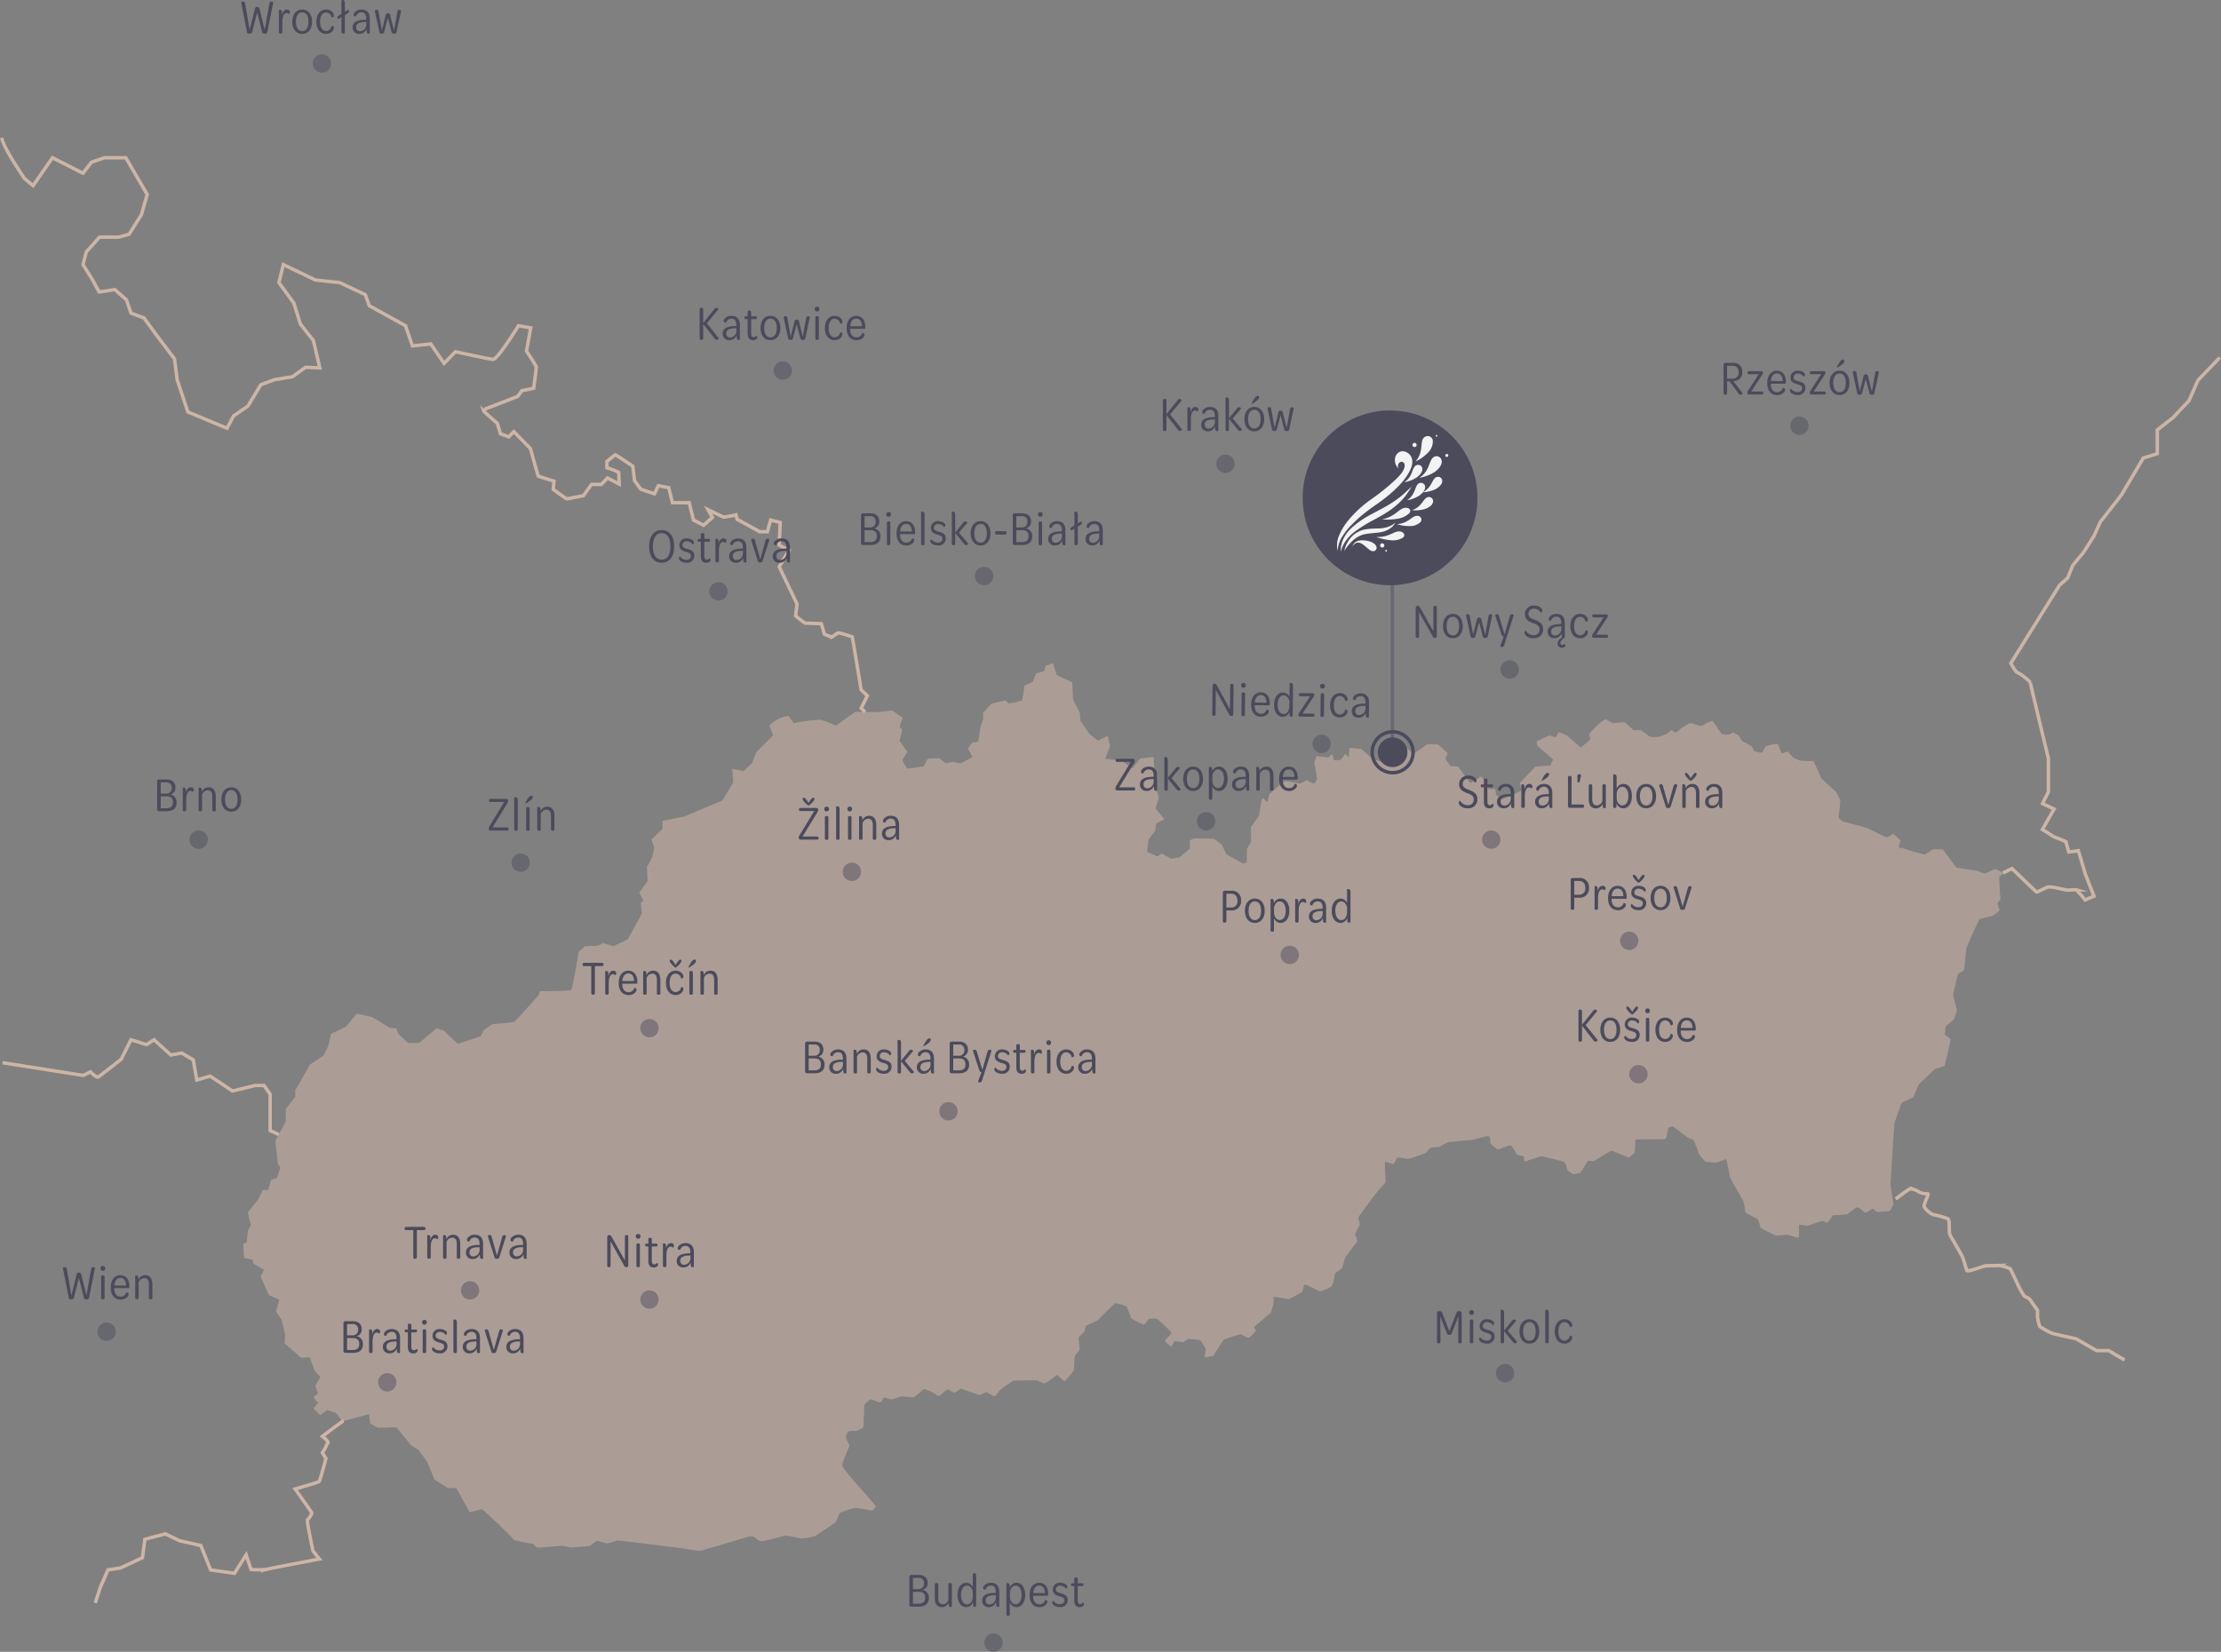 <svg xmlns="http://www.w3.org/2000/svg" width="453.324" height="337.241" viewBox="0 0 453.324 337.241">
  <rect x="0" y="0" width="453.324" height="337.241" fill="#808080" stroke="none"/>
  <g id="Group_6803" data-name="Group 6803" transform="translate(-926.384 -6602.148)">
    <g id="Group_6800" data-name="Group 6800">
      <g id="Group_6798" data-name="Group 6798" transform="translate(859.901 6543.593)">
        <path id="Path_8950" data-name="Path 8950" d="M.47-.35c0,.18.12.35.42.35h3.3c.21,0,.33-.09.33-.29V-.34c0-.2-.12-.3-.33-.3H1.24L4.17-5.42a1.339,1.339,0,0,0,.26-.63v-.08c0-.18-.12-.34-.43-.34H.83c-.21,0-.32.09-.32.29v.06c0,.19.11.28.32.28h2.8L.73-1.07a1.167,1.167,0,0,0-.26.64ZM5.98.04h.1c.19,0,.3-.09.3-.33V-6.21c0-.47-.22-.61-.44-.61-.15,0-.27.05-.27.09V-.29C5.67-.05,5.79.04,5.98.04ZM7.94-5.49c.08,0,1.51-.79,1.51-1.34a.291.291,0,0,0-.3-.31C8.61-7.14,7.9-5.6,7.9-5.52,7.9-5.5,7.92-5.49,7.94-5.49ZM8.41.04h.11c.19,0,.29-.09.29-.33V-4.48c0-.25-.11-.33-.31-.33H8.39c-.19,0-.29.08-.29.33V-.29C8.1-.05,8.21.04,8.41.04Zm4.01-4.91a1.42,1.42,0,0,0-1.38.92l-.01-.18c-.02-.41-.08-.68-.4-.68-.14,0-.27.05-.27.08V-.29c0,.24.12.33.31.33h.1c.19,0,.3-.09.3-.33V-3.37a1.24,1.24,0,0,1,1.15-.89c.65,0,.94.45.94,1.34V-.29c0,.24.11.33.31.33h.1c.19,0,.3-.09.3-.33V-2.95C13.87-4.17,13.38-4.87,12.42-4.87Z" transform="translate(165.775 228.122)" fill="#4b4b5c"/>
        <g id="Group_6793" data-name="Group 6793" transform="translate(0 0)">
          <path id="Path_8914" data-name="Path 8914" d="M668.54,249.621l-2.119-1.49s-2.815.331-2.947.331-4.6-.066-4.6-.066l-3.94,2.815a29.611,29.611,0,0,0-3.146-1.192,31.654,31.654,0,0,0-5.464.7l-1.109-1.506a6.753,6.753,0,0,0-3.891,2l.794,1.987-3.444,3.41s-.828,2.186-.894,2.252-1.689,1.639-1.689,1.639l-2.334-.464.2,2.8-2.219,3.659s-7.3,3.079-7.549,3.2-4.669.969-4.669.969v1.664l-2.26,2.136.546,1.614A7.49,7.49,0,0,1,616.338,280l.149,3.005-1.714,2.309.844,1.639-.546.422.248,2.186s-2.831,5.24-2.905,5.29-2.931,1.391-2.931,1.391l-2.136-.621s-.819.447-.944.5-2.682.124-2.682.124l-1.291,1.118s-1.267,7.45-1.515,7.773-6.407.3-6.407.3l-.273.819s-4.7,5.29-4.95,5.439-4.375.472-4.474.472S583,313.44,583,313.44l-.6,1.2s-4.421,1.515-4.632,1.527a38.588,38.588,0,0,1-2.856-2.694c-.083-.05-1.54-.431-1.54-.431s-3.46,2.931-3.56,2.947-2.235,0-2.235,0l-1.953-1.788-.463-1.192s-1.25-.083-1.325-.107-3.6-2.186-3.6-2.186-3.03-.67-3.1-.7-2.16,2.682-2.384,2.781-2.781,1.291-2.856,1.316-.546,2.434-.6,2.508-.994,1.962-.994,1.962l-2.707,1.813-3.055,5.339a5.586,5.586,0,0,1,0,1.291c-.1.075-1.912,2.459-1.912,2.459v2.533l-2.136,4.023.522,4.694.546.745s-.72,1.962-.77,2.061a6.3,6.3,0,0,1-1.143.4s-.6,1.987-.6,2.061a5.123,5.123,0,0,1-1.068,0l-.969,1.912c-.05.1-1.962,2.459-2.111,2.607a15.332,15.332,0,0,0,.621,2.657c0,.075-.64,1.143-.64,1.143s-.2,2.285-.229,2.359a4.006,4.006,0,0,1-.72.372l.174,2.831,1.838.422s-.025.571-.025.646,2.211,1.316,2.235,1.391a13.476,13.476,0,0,1-.646,1.341s1.565,3.651,1.664,3.775,2.111.944,2.111.944-.621,2.384-.621,2.484,1.117,1.614,1.117,1.614.72,3.005.72,3.179-.124,1.639-.124,1.639l3.427,2.98,1.689-.149s.969,2.583,1.018,2.732a17.3,17.3,0,0,0,1.192,1.341l-1.068,1.788.571,1.515s-.844.77-.919.819a8.842,8.842,0,0,0,.994,1.167l-1.018,1.093L549.633,392l1.49-1.068,1.813.67s1.117,1.515,1.167,1.614,5.538-1.44,5.538-1.44.19,1.78.19,1.879a17.142,17.142,0,0,0,1.589.894c.132.1,3.709-.166,3.841,0s2.715,3.245,2.682,3.377a8.9,8.9,0,0,0,1.656,1.06c.132.066,1.821,2.45,1.92,2.616s1.424,3.51,1.424,3.51l2.748,1.755h1.722l2.748,4.95s2.334-.579,2.5-.613,6.341,5.861,6.44,6.159,3.974.927,3.974.927.7.629.828.729,5.1-.365,5.1-.365l1.887.378,3.808-.345,1.424-1.059s1.788.5,2.02.563a11.133,11.133,0,0,0,2.119-.6c.166-.066,13.328,1.573,14.122,1.722s2.633.4,2.781.4,9.189-2.682,9.437-2.781a2.888,2.888,0,0,1,1.54-.124c.348.174.919.795,1.416.919s4.917-1.167,5.116-1.167,2.756.546,3.2.6a11.837,11.837,0,0,0,2.732-.447c.323-.149,4.3-2.881,4.3-2.881s.745-1.788.82-1.912a24.09,24.09,0,0,1,3.03-.969,29.055,29.055,0,0,1,3.5.521c.248.124.795-.794.82-.894s-4.868-5.53-5.53-6.391-1.358-1.622-1.358-2.053,1.391-3.576,1.457-3.808-.7-1.589-.7-1.755a3.852,3.852,0,0,1,.43-1.225,5.561,5.561,0,0,1,1.689-.132,3.857,3.857,0,0,0,1.457-.795c.033-.1.2-4.536.2-4.536s.993-1.093,1.258-1.126,1.788.679,1.92.662.662-.778.795-.944,1.358.232,1.44.331a12.882,12.882,0,0,0,2.053-.617c.124-.037,2.372.187,2.6.187a17.642,17.642,0,0,0,2.073-1.738,16.266,16.266,0,0,1,2.086.857,6.122,6.122,0,0,1,.6.484,1.243,1.243,0,0,0,.679-.033,17.289,17.289,0,0,1,1.457-1.225c.166-.017,1.175.646,1.391.679s1.275-.828,1.325-.828,3.626,1.291,3.791,1.308,1.27-.546,1.413-.563a14.093,14.093,0,0,1,1.584.844c.2.1.944-.911,1.01-1.06a23.83,23.83,0,0,1,2.9-2.119c.282-.083,4.868-.132,4.967-.066a8.958,8.958,0,0,0,1.44.629A17.053,17.053,0,0,0,700,383.784c.025-.075,1.291,1.142,1.515,1.266s1.912-2.086,1.962-2.235.1-2.757.248-3.005.869-.894.919-1.217-.224-2.334-.174-2.483,1.142-1.043,1.217-1.291.1-.944.323-1.093,2.161-.927,2.359-1.126,3.361-3.41,3.609-3.46a8.466,8.466,0,0,1,2.268.679,24.8,24.8,0,0,1,.96,2.45,21.221,21.221,0,0,0,2.533,1.242c.265.033.894-1.01,1.027-1.159a4.543,4.543,0,0,1,1.784.033,30.011,30.011,0,0,1,2.856,2.769c.025.2-1.1,1.3-1.167,1.391s-.211.248-.1.41a10.788,10.788,0,0,0,1.2,1.055,4.478,4.478,0,0,0,.608-1.068c.025-.149,1.776.186,1.912.149s.757-.608.944-.645a22.665,22.665,0,0,1,2.5.248,14.635,14.635,0,0,1,1.093,1.813c.049.124-.211,1.391-.211,1.515s.211.2.447.149,1.3-.261,1.3-.261,1.974-3.229,2.2-3.353a32.138,32.138,0,0,1,3.39-1.092,12.428,12.428,0,0,0,1.656.761,10.073,10.073,0,0,0,1.457-1.457c.033-.083-.4-.613-.314-.794s3.274-2.781,3.349-2.856a16.281,16.281,0,0,0,.571-2.036v-1.267c0-.025,2.968.46,3.117.484s2.583-1.378,2.695-1.441.385-1.478.459-1.527a3.406,3.406,0,0,1,.981.31c.124.074,1.991,1.039,2.223,1.1a8.916,8.916,0,0,0,2.285-.985,5.18,5.18,0,0,0,.513-1.192c.049-.132.215-1.44.3-1.523s1.308-.96,1.391-1.043.58-2.02.679-2.219,2.384-3.162,2.467-3.278a3.341,3.341,0,0,0-.447-1.291c-.132-.166.745-1.722.894-1.954s-.282-1.474-.249-1.622,4.52-6.308,5.216-6.755c0,0,.347-.4.347-.5s-.2-4.04-.132-4.106a10.013,10.013,0,0,1,1.672.5c.1.05.778-1.275.844-1.374a10.414,10.414,0,0,1,2.136.314,32.187,32.187,0,0,0,3.675-1.258,4.581,4.581,0,0,0,.795-1.01,9.133,9.133,0,0,1,1.854-.182c.166.016,1.714-.944,1.863-.993s4.371-.422,4.619-.422,3.3-.819,3.5-.819.522.2.522.347.025.944,0,1.093a6.817,6.817,0,0,0,1.564,1.267c.2.074,2.409-.944,2.657-.844a12.832,12.832,0,0,1,1.217,1.912,9.706,9.706,0,0,0,1.341.3c.149.025.2,1.143.2,1.143s3.294-1.126,3.526-1.093,4.3.993,4.437,1.093a2.282,2.282,0,0,1,.53.6c.066.166.2.927.265,1.093a7.526,7.526,0,0,0,1.192.861s1.291-.2,1.424-.265,1.622-2.516,1.622-2.516a7.811,7.811,0,0,0,1.126.1c.232-.033,3.51-2.152,3.642-2.119s3.576,1.391,3.576,1.391a12.58,12.58,0,0,0,1.159-.993c.1-.166.132-2.549.166-2.649s5.757-.091,5.906-.1.422-.323.435-.385.335-1.875.347-1.912a4.529,4.529,0,0,1,.869-.335c.062.012,2.906,2.123,3.129,2.3a6.3,6.3,0,0,0,1.118.422,22.8,22.8,0,0,1,1.142,2.906,12.677,12.677,0,0,0,1.292,1.564,12.61,12.61,0,0,0,2.409.2,13.971,13.971,0,0,1,1.838-.67c.149.074.77,3.5.819,3.7s2.533,4.5,2.707,4.818a13.429,13.429,0,0,1,.4,2.285c0,.1,2.484,1.416,2.583,1.49s.509,1.639.559,1.739,3.067,1.552,3.191,1.577,2.086-.211,2.359-.174,1.664.546,1.813.546.435-.025.435-.1.025-2.484.062-2.508,1.639.223,1.689.223,2.9-1.006,3.022-1.006.819.364.977.389,1.167-1.515,1.192-1.532,2.769-.149,2.868-.174,1.738-1.366,1.838-1.391a1.462,1.462,0,0,1,.658.037c.087.074,1.242,1.068,1.279,1.08s1.428-.894,1.49-.894.77.6.857.658a20.936,20.936,0,0,0,2.633-.2,7.725,7.725,0,0,0,.732-1.341c.013-.124-.571-3.775-.584-3.974s.721-12.612.853-12.843,1.258-3.709,1.424-3.874,2.086-1.026,2.285-1.126,1.076-2.533,1.25-2.707,2.98-2.881,3.179-3.005,1.937-.671,2.012-.72,1.291-5.389,1.267-5.464-1.217-.993-1.217-.993.174-1.415.224-1.614,1.714-1.366,1.763-1.639.522-1.565.522-1.639-.794-3.054-.794-3.154.894-4.147,1.043-4.3,1.117-.646,1.167-.72.5-4.446.5-4.545,2.508-5.737,2.682-5.886a22.772,22.772,0,0,1,2.558-.646,7.749,7.749,0,0,0,1.54-1.142c0-.1-.422-1.341-.422-1.465a4.962,4.962,0,0,1,.621-.844,45.061,45.061,0,0,1-.248-4.594c.149-.149.646-.646.72-.745a5.619,5.619,0,0,0-1.54-.819c-.124,0-1.44.646-1.912.819s-1.564-.348-1.664-.4-4.172-.671-4.3-.7-2.831-3.725-2.831-3.725-1.738-.05-1.912-.05a19.9,19.9,0,0,0-1.739,1.093,41.352,41.352,0,0,1-4.544-1.316,3.329,3.329,0,0,0-.819-.075c-.075,0,.347-1.391.347-1.49a18.605,18.605,0,0,0-1.49-1.366,11.214,11.214,0,0,1-1.242.72c-.248.075-3.543-1.68-4.106-1.9s-4.8-1.258-4.967-1.341a4.038,4.038,0,0,1-.811-.761c-.017-.083.422-3.427.347-3.576a13.548,13.548,0,0,0-.869-1.689c-.149-.1-3.005-2.757-3.005-2.757s-1.515-3.452-1.589-3.5-2.384-.025-2.657-.124-1.217-.472-1.366-.546-1.242-1.341-1.242-1.341l-1.242.422s-.72-1.838-.82-1.962a11.894,11.894,0,0,0-2.384.472,2.914,2.914,0,0,0-.5.795c-.1.2-.248.571-.571.546a11.316,11.316,0,0,1-1.391-.372,3.442,3.442,0,0,0-.4-.869c-.174-.174-1.862-1.043-1.987-1.143a8.932,8.932,0,0,1-.6-1.018,9.4,9.4,0,0,0-1.192-.7,2.468,2.468,0,0,0-.82.4,5.09,5.09,0,0,1-1.515-.1c-.1-.025-1.755-2.508-1.871-2.641s-1.474.463-1.656.613a2.12,2.12,0,0,1-.944.364,14.149,14.149,0,0,0-2.02-.6c-.149.049-1.391.794-1.639.944s-.645.563-.778.646-.555.372-.555.372l-.869-.5s-.944.745-1.018.77a7.884,7.884,0,0,0-1.118.5,7.231,7.231,0,0,1-2.136.1c-.074,0-1.887-1.366-1.962-1.391s-1.341.05-1.441.05-1.664-1.614-1.912-1.639a17.907,17.907,0,0,0-2.136.174c-.422.074-1.49-.745-1.639-.82a9.416,9.416,0,0,0-1.664,1.167s-1.73,1.747-1.747,1.863.248,1.043.248,1.093-1.871,1.639-1.954,1.656-2.649-2.318-2.848-2.434a13.709,13.709,0,0,0-1.623-.679c-.116,0-.579.96-.6,1.01s-1.325-.331-1.374-.331-2.587,1.188-2.587,1.188.112.795.124.832,3.241,2.843,3.253,2.881-.546,1.229-.546,1.229l-3.042.211s-3.212,3.295-3.212,3.427.364,1.341.331,1.474a39.669,39.669,0,0,1-3.907,1.772,11.836,11.836,0,0,1-1.258-.911l-.182-1.192s-1.325.033-1.374.016-.331-1.208-.347-1.258-1.176-1.308-1.176-1.308-2.086,1.374-2.16,1.358-2.517-3.394-2.517-3.394l-1.569-.083s-1.018-1.428-1.031-1.478.459-1.031.5-1.093a25.973,25.973,0,0,0-2-1.837c-.062-.025-2.148-.05-2.211-.012s-2.632,1.887-2.806,1.887a16.047,16.047,0,0,1-1.726-1.5c-.037-.025-.2,1.354-.236,1.428s-2.123,2.483-2.123,2.483-4.036-1.254-4.147-1.291-2.372-2.061-2.372-2.061-2.4-.248-2.454-.215-.083,1.78-.108,1.83a6.338,6.338,0,0,1-.786-.637s-.836,1.192-.886,1.217-1.374.108-1.374.108l-.389-1.349s-.662.7-.72.737-2.384-.257-2.426-.265-.48,1.283-.48,1.283.6,3.427.571,3.514a7.994,7.994,0,0,1-.658.869c-.05.037-1.416-.72-1.465-.72s-1.279.671-1.316.683-2.91-.563-3.092-.53a30.153,30.153,0,0,0-3.2,2.682,15.737,15.737,0,0,0-.4,1.59c-.083.066-.927-.795-.927-.795s-.166-.008-.356.836-.405,2.657-.447,2.757-1.532,2.152-1.631,2.318.05,2.9.017,3.013-.795,1.291-.828,1.424-.033,2.723-.033,2.723l-.72.323s-3.328-1.813-3.427-1.912-.944-1.912-.944-1.912-1.54-1.217-1.614-1.242-4.023-.1-4.023-.1l-.919.4V276.3S725.1,278.114,725,278.13s-1.589.265-1.639.265-1.954-1.06-2-1.076-.712.6-.761.613-2.169-.927-2.169-.927.248-2.384.265-2.434,1.374-1.887,1.391-1.937.166-1.407.166-1.407l1.705-.894s-1.8-2.152-1.792-2.214.6-1.95.633-2.049-.584-2.235-.6-2.31.41-2.247.41-2.285-.646-.72-.658-.757-.2-3.092-.2-3.092-2.657.286-2.72.31-1.539,1.962-1.565,2-2.107-1.506-2.107-1.506l-3.477-.464.993-2.582s-.447-2.036-.48-2.086-1.888.977-1.954.993-1.755-1.341-1.755-1.341-1.772-2.533-1.821-2.6-.182-1.788-.182-1.788l-1.374-2.715s-.149-3.377-.166-3.427S700,240.9,700,240.9l-.812-2.417-1.49.513-.314,1.142s-1.54.364-1.606.431-.629,1.589-.646,1.656-1.788.877-1.788.877a13.857,13.857,0,0,1-.463,2.964,11.071,11.071,0,0,1-2.732.6l-.613-.613s-2.748.646-2.864.7-1.705,1.854-1.705,1.854l.017,1.208-.6,1.887s-.4,2.658-.4,2.732a7.709,7.709,0,0,1-1.267.273l-.869,1.167s.894,1.639.919,1.714-2.409,1.366-2.409,1.366l-1.515-.348s-1.416.273-1.49.3a13.744,13.744,0,0,1-1.291-1.018s-2.309.049-2.409.124-.869,1.565-.869,1.565-3.237.439-3.336.405a12.556,12.556,0,0,1-.977-1.705c0-.066,1.026-1.689,1.026-1.689l-1.589-2.251s.513-2.186.53-2.252-.53-.579-.53-.579Z" transform="translate(-417.813 -44.522)" fill="#d6bbaa" opacity="0.495"/>
          <path id="Path_8915" data-name="Path 8915" d="M450.767-102.5l-.811-.774,1.275-2.533L449.956-107s-1.755-10.729-1.821-10.828a25.17,25.17,0,0,0-2.815-.828c-.132,0-1.258.828-1.357.861a13.283,13.283,0,0,1-1.523-.6l-.6-2.119s-3.179-.1-3.377-.132a19.817,19.817,0,0,1-1.888-1.49l.3-2.384-3.643-7.616,1.987-3.377-1.987-1.027.2-4.636-1.954-.5-.662,2.384h-1.556l-4.636-2.55-.2-.894a25.194,25.194,0,0,1-2.55.463c-.132-.066-3.179-1.523-3.179-1.523l.894,1.589L417.8-140.61l-2.053-1.06-.894-3.543h-3.41l-.762-3.079-2.119-.4-.795,1.656-2.781-.927-1.291-1.763-.347-2.956s-3.452-2.309-3.551-2.309-1.738,1.366-1.738,1.366v1.267a14.637,14.637,0,0,1,2.409.944c.025.174.1,2.384.1,2.384l-2.384-1.242-1.267,1.316h-1.987l-1.664,2.31s-3.3.646-3.4.646-2.757-1.937-2.757-1.937l.149-1.689s-3.1-.969-3.179-.993-1.622-5.637-1.622-5.637l-3.394-3.477-1.026,1.076-1.705-.629s-.6-2.012-.621-2.086-2.732-2.434-2.757-2.508a.85.85,0,0,1,.4-.521c.174-.049,6.482-2.508,6.482-2.508l.869-1.167,2.409-.5s.588-4.155.522-4.42-1.987-3.179-1.987-3.179l.861-4.732-2.5-.444s-4.273,6.958-5.21,6.875-7.649-1.566-7.649-1.566l-2.328,2.377-2.705-3.966-3.75.406-1.416-4.126-7.385-4.077-.827-2.266-5.2-2.454-5-.537-6.523-3.147-.895,3.683,3.046,4.185,1.325,4.257,2.659,3.376,1.315,5.6-2.914-.132-2.676,1.93-3.682.608-2.781,1.037-2.649,4.371-2.914,1.987-1.324,2.516-8-3.335-2.177-6.576-.551-4.261-3.709-4.9-2.516-3.444-2.649-.993-.927-2.71-2.384-2.089-3.179.487-1.457-2.64-1.854-2.958.683-2.595,2.7-3.006h3.9l2.119-.582,2.516-3.974,1.192-4.155-4.371-7.5h-4.371l-2.649.927-1.722,2.228-6.225-3.155-3.963,5.7L279.2-211.4s-4.33-6.255-4.662-8.312" transform="translate(-207.706 306.404)" fill="none" stroke="#d6bbaa" stroke-miterlimit="10" stroke-width="0.7" opacity="0.897"/>
          <path id="Path_8916" data-name="Path 8916" d="M418.986,460.139l-1.769-.824V451.9l-1.258-1.788h-1.788l-4.636,1.126-4.569-3.047-2.715.795-.728-4.106-2.384-1.391-2.185.4-3.444-3.112-1.523.993-3.179-.993-1.987,3.974s-4.371,3.444-4.7,3.643-1.589-1.06-1.589-1.06l-1.457.728s-12.569-2-16.477-2.6" transform="translate(-295.595 -169.945)" fill="none" stroke="#d6bbaa" stroke-miterlimit="10" stroke-width="0.7" opacity="0.903"/>
          <path id="Path_8917" data-name="Path 8917" d="M499.815,673.044c-.35.055-4.357,3.176-4.357,3.176s1.06.794,1.126,1.126a9.549,9.549,0,0,1-1.126,2.185l.729,1.192s-1.192,4.5-1.391,4.7-4.9,1.523-4.9,1.523,3.245,4.57,3.378,4.835-.662,1.324-.861,1.457,1.126,6.357,1.126,6.357l1.317,1.656s-10.191,1.921-10.887,2.119a15.5,15.5,0,0,1-3.079,0l-.993-2.98-2.384,3.775-4.868-.7-1.987-4.967-4.371-.993-2.881-1.391-4.172,1.092-.5,3.775-4.471,2.086-2.582.4-1.59,3.675-.993,3.079" transform="translate(-363.174 -324.401)" fill="none" stroke="#d6bbaa" stroke-miterlimit="10" stroke-width="0.7" opacity="0.9"/>
          <path id="Path_8918" data-name="Path 8918" d="M1481.471,541.936s2.715-2.053,2.98-2.119a4.338,4.338,0,0,1,1.854.728,3.845,3.845,0,0,0,1.722.328c.332,0-.927,2.122-.728,2.652a4.121,4.121,0,0,0,1.788,1.589,17.524,17.524,0,0,1,3.046.861c.464.331.132,2.715.4,3.245s2.053,3.51,2.45,4.3.861,2.781,1.06,3.046,3.576-.993,3.775-.993,2.848-.066,2.848-.066a11.44,11.44,0,0,1,2.185.662c.132.2,1.523,3.179,1.523,3.179a15.344,15.344,0,0,0,1.391,2.451,5.021,5.021,0,0,1,1.06.6l1.589,2.252v1.391a9.81,9.81,0,0,0,.464,1.92,15.337,15.337,0,0,0,2.517,1.391c.331.132,4.9,1.126,4.9,1.126l4.175,2.412h2.471l1.8,1.068,1.459.856" transform="translate(-1028.063 -238.593)" fill="none" stroke="#d6bbaa" stroke-miterlimit="10" stroke-width="0.7" opacity="0.897"/>
          <path id="Path_8919" data-name="Path 8919" d="M1542.913,47.306l1.862-.919s4.917,4.744,5.016,4.793,2.21-1.018,2.359-1.043a8.882,8.882,0,0,1,1.472.149c.317.074,2.179.472,2.328.5s1.788-.1,1.962-.049a25.1,25.1,0,0,1,1.788,2.061l1.813-.77-1.788-4.57-1.391-4.718-1.962.273s-.571-1.987-.571-2.086a20.371,20.371,0,0,0-2.359-.969,13.671,13.671,0,0,1-1.229-.77c-.161-.124-1.229-.77-1.229-.77l2.384-4.172-2.359-1.117,1.2-2.384V23.887s-3.688-15.2-3.688-15.5a9.284,9.284,0,0,0-2.583-1.987c-.5-.2-1.391-1.937-1.391-1.937l9.934-15.91,1.689-1.523.994-2.5s1.589-1.97,1.887-2.268,2.459-3.775,2.459-3.775l1.316-2.881,4.272-5.464,4.47-7.55,2.867-.912v-4.849l3.193-2.484,3.278-3.477,1.861-4.208,4.419-4.589" transform="translate(-1067.634 189.489)" fill="none" stroke="#d6bbaa" stroke-miterlimit="10" stroke-width="0.7" opacity="0.903"/>
          <path id="Path_8956" data-name="Path 8956" d="M.76-.29c0,.21.1.33.29.33h.13a.3.3,0,0,0,.31-.33V-3.21L3.87-.16a.412.412,0,0,0,.39.19c.27-.02.43-.21.41-.32L2.23-3.35,4.58-6.18c.02-.08-.12-.31-.38-.32a.482.482,0,0,0-.42.23L1.49-3.41V-6.18a.3.3,0,0,0-.31-.33H1.05c-.19,0-.29.12-.29.33ZM5.23-2.38C5.23-.86,6.04.1,7.26.1c1.2,0,2.01-.95,2.01-2.46,0-1.55-.8-2.51-2.01-2.51S5.23-3.92,5.23-2.38Zm3.3.01c0,1.22-.5,1.89-1.27,1.89-.79,0-1.28-.68-1.28-1.9s.49-1.91,1.28-1.91S8.53-3.6,8.53-2.37Zm3.2-3.1c.23-.12,1.2-.99,1.2-1.42a.234.234,0,0,0-.25-.24c-.19,0-.46.28-.95,1.09-.5-.81-.76-1.09-.96-1.09a.226.226,0,0,0-.24.24C10.53-6.46,11.5-5.58,11.73-5.47ZM10.35-.32a1.961,1.961,0,0,0,1.28.41,1.431,1.431,0,0,0,1.63-1.43c0-.94-.71-1.18-1.41-1.38-.52-.15-1-.26-1-.79a.783.783,0,0,1,.89-.77,1.483,1.483,0,0,1,1.18.65.511.511,0,0,0,.26-.41.731.731,0,0,0-.4-.55,1.949,1.949,0,0,0-1.02-.28,1.4,1.4,0,0,0-1.55,1.41c0,.92.76,1.18,1.36,1.35.62.18,1,.31,1,.82,0,.49-.36.79-.91.79a1.592,1.592,0,0,1-1.32-.68.409.409,0,0,0-.24.37A.69.69,0,0,0,10.35-.32ZM14.4-6.25a.434.434,0,0,0,.47.48.437.437,0,0,0,.48-.48.437.437,0,0,0-.48-.48A.434.434,0,0,0,14.4-6.25Zm.12,5.96c0,.24.11.33.31.33h.11c.19,0,.29-.09.29-.33V-4.48c0-.25-.11-.33-.31-.33h-.11c-.19,0-.29.09-.29.33Zm1.95-2.09C16.47-.9,17.21.1,18.45.1A1.631,1.631,0,0,0,19.8-.52a1.185,1.185,0,0,0,.24-.63.369.369,0,0,0-.48-.36A1.147,1.147,0,0,1,18.47-.5c-.74,0-1.25-.66-1.25-1.88,0-1.2.5-1.9,1.24-1.9a1.164,1.164,0,0,1,1.1.99c.01.04.49.04.49-.35a1.064,1.064,0,0,0-.25-.63,1.651,1.651,0,0,0-1.33-.6C17.25-4.87,16.47-3.9,16.47-2.38Zm4.43.02c0,1.57.79,2.47,2.02,2.47a1.827,1.827,0,0,0,1.35-.53.892.892,0,0,0,.27-.57c0-.29-.28-.37-.46-.37a1.171,1.171,0,0,1-1.16.88c-.75,0-1.29-.57-1.29-1.62v-.12h2.83c.17,0,.25-.05.25-.22v-.1c0-1.41-.66-2.33-1.84-2.33S20.9-3.9,20.9-2.36Zm3.13-.4H21.64c.09-1.02.54-1.54,1.23-1.54C23.64-4.3,24.01-3.66,24.03-2.76Z" transform="translate(387.898 271.175)" fill="#4b4b5c"/>
          <path id="Path_8960" data-name="Path 8960" d="M.76-.29c0,.21.07.33.27.33h.15c.2,0,.28-.12.28-.33V-2.13L1.41-5.47,2.78-2.02c.07.2.13.34.5.34s.41-.14.49-.34L5.13-5.45,5.1-2.13V-.29c0,.21.09.33.28.33h.14c.21,0,.28-.12.28-.33v-5.8a.376.376,0,0,0-.39-.42H5.15c-.22,0-.34.11-.45.4L3.28-2.44,1.85-6.11c-.11-.28-.19-.4-.44-.4H1.13a.372.372,0,0,0-.37.42ZM7.34-6.25a.434.434,0,0,0,.47.48.437.437,0,0,0,.48-.48.437.437,0,0,0-.48-.48A.434.434,0,0,0,7.34-6.25ZM7.46-.29c0,.24.11.33.31.33h.11c.19,0,.29-.09.29-.33V-4.48c0-.25-.11-.33-.31-.33H7.75c-.19,0-.29.09-.29.33ZM9.61-.32a1.961,1.961,0,0,0,1.28.41,1.431,1.431,0,0,0,1.63-1.43c0-.94-.71-1.18-1.41-1.38-.52-.15-1-.26-1-.79A.783.783,0,0,1,11-4.28a1.483,1.483,0,0,1,1.18.65.511.511,0,0,0,.26-.41.731.731,0,0,0-.4-.55,1.949,1.949,0,0,0-1.02-.28A1.4,1.4,0,0,0,9.47-3.46c0,.92.76,1.18,1.36,1.35.62.18,1,.31,1,.82,0,.49-.36.79-.91.79A1.592,1.592,0,0,1,9.6-1.18a.409.409,0,0,0-.24.37A.69.69,0,0,0,9.61-.32Zm4.14.02c0,.24.12.34.31.34h.09c.18,0,.3-.1.3-.34V-2.45L16.23-.26c.12.15.24.29.44.29a.411.411,0,0,0,.43-.31L15.21-2.52l1.71-2.02a.421.421,0,0,0-.42-.28.662.662,0,0,0-.46.31L14.45-2.56V-6.21c0-.47-.21-.61-.44-.61-.14,0-.26.05-.26.09ZM17.6-2.38C17.6-.86,18.41.1,19.63.1c1.2,0,2.01-.95,2.01-2.46,0-1.55-.8-2.51-2.01-2.51S17.6-3.92,17.6-2.38Zm3.3.01c0,1.22-.5,1.89-1.27,1.89-.79,0-1.28-.68-1.28-1.9s.49-1.91,1.28-1.91S20.9-3.6,20.9-2.37ZM23.17.04h.1c.19,0,.3-.09.3-.33V-6.21c0-.47-.22-.61-.44-.61-.15,0-.27.05-.27.09V-.29C22.86-.05,22.98.04,23.17.04Zm1.62-2.42C24.79-.9,25.53.1,26.77.1a1.631,1.631,0,0,0,1.35-.62,1.185,1.185,0,0,0,.24-.63.369.369,0,0,0-.48-.36A1.147,1.147,0,0,1,26.79-.5c-.74,0-1.25-.66-1.25-1.88,0-1.2.5-1.9,1.24-1.9a1.164,1.164,0,0,1,1.1.99c.01.04.49.04.49-.35a1.064,1.064,0,0,0-.25-.63,1.651,1.651,0,0,0-1.33-.6C25.57-4.87,24.79-3.9,24.79-2.38Z" transform="translate(359.024 332.764)" fill="#4b4b5c"/>
          <path id="Path_8962" data-name="Path 8962" d="M1.16,0H2.67C4.01,0,4.73-.58,4.73-1.77A1.522,1.522,0,0,0,3.45-3.39,1.4,1.4,0,0,0,4.49-4.83c0-1.05-.69-1.64-1.82-1.64H1.16a.381.381,0,0,0-.4.43V-.43A.381.381,0,0,0,1.16,0Zm.33-3.58v-2.3H2.58A1.042,1.042,0,0,1,3.75-4.74,1.071,1.071,0,0,1,2.61-3.58Zm0,2.99V-3.03H2.68c.83,0,1.3.37,1.3,1.2,0,.88-.47,1.24-1.33,1.24ZM9.11-4.81h-.1c-.19,0-.29.08-.29.32v3.1a1.233,1.233,0,0,1-1.13.9c-.66-.01-.94-.46-.94-1.34V-4.49c0-.24-.12-.32-.31-.32h-.1c-.19,0-.3.08-.3.32v2.68C5.94-.59,6.4.11,7.38.11A1.424,1.424,0,0,0,8.76-.82c0,.15.01.3.02.44.03.29.14.45.38.45a.437.437,0,0,0,.27-.08V-4.49C9.43-4.73,9.31-4.81,9.11-4.81ZM12.35.1A1.4,1.4,0,0,0,13.72-.94c.03.4.03.51.04.69.01.2.12.29.25.29h.14c.13,0,.25-.08.25-.32V-6.23c0-.46-.2-.59-.44-.59-.14,0-.26.05-.26.09v2.77a1.44,1.44,0,0,0-1.37-.91c-1.02,0-1.76,1.01-1.76,2.48S11.31.1,12.35.1Zm1.34-2.15c0,.9-.49,1.57-1.17,1.57-.71,0-1.22-.77-1.22-1.92s.53-1.89,1.21-1.89c.59,0,1,.47,1.19,1.15Zm1.91.82A1.276,1.276,0,0,0,16.97.1,1.493,1.493,0,0,0,18.44-.93c.01.17.02.42.04.59.03.3.18.4.37.4.12,0,.26-.05.26-.09V-2.99c0-1.16-.52-1.88-1.71-1.88a1.823,1.823,0,0,0-1.35.54.807.807,0,0,0-.24.5c-.02.34.34.36.49.36a1.131,1.131,0,0,1,1.07-.83c.72,0,1.02.48,1.02,1.29v.22h-.12C16.46-2.78,15.6-2.27,15.6-1.23Zm2.8-.59A1.338,1.338,0,0,1,17.16-.45a.759.759,0,0,1-.83-.8c0-.72.57-1.08,1.97-1.08h.1Zm4.22-3.06a1.483,1.483,0,0,0-1.38,1.04v-.27c0-.52-.13-.7-.4-.7-.15,0-.27.05-.27.08V1.56c0,.24.11.34.31.34h.08c.2,0,.3-.1.3-.34V-.86A1.457,1.457,0,0,0,22.63.1C23.67.1,24.4-.91,24.4-2.4S23.66-4.88,22.62-4.88ZM22.44-.49c-.66,0-1.16-.68-1.16-1.56V-3.12c.2-.71.6-1.17,1.17-1.17.7,0,1.21.74,1.21,1.9S23.16-.49,22.44-.49Zm2.85-1.87c0,1.57.79,2.47,2.02,2.47a1.827,1.827,0,0,0,1.35-.53.892.892,0,0,0,.27-.57c0-.29-.28-.37-.46-.37a1.171,1.171,0,0,1-1.16.88c-.75,0-1.29-.57-1.29-1.62v-.12h2.83c.17,0,.25-.05.25-.22v-.1c0-1.41-.66-2.33-1.84-2.33S25.29-3.9,25.29-2.36Zm3.13-.4H26.03c.09-1.02.54-1.54,1.23-1.54C28.03-4.3,28.4-3.66,28.42-2.76ZM30.17-.32a1.961,1.961,0,0,0,1.28.41,1.431,1.431,0,0,0,1.63-1.43c0-.94-.71-1.18-1.41-1.38-.52-.15-1-.26-1-.79a.783.783,0,0,1,.89-.77,1.483,1.483,0,0,1,1.18.65A.511.511,0,0,0,33-4.04a.731.731,0,0,0-.4-.55,1.949,1.949,0,0,0-1.02-.28,1.4,1.4,0,0,0-1.55,1.41c0,.92.76,1.18,1.36,1.35.62.18,1,.31,1,.82,0,.49-.36.79-.91.79a1.592,1.592,0,0,1-1.32-.68.409.409,0,0,0-.24.37A.69.69,0,0,0,30.17-.32Zm5.35.43a1.027,1.027,0,0,0,.65-.19.532.532,0,0,0,.22-.42c0-.25-.16-.33-.19-.32a.752.752,0,0,1-.56.29c-.34,0-.52-.21-.52-.86v-2.8h.91a.237.237,0,0,0,.26-.26v-.07a.23.23,0,0,0-.26-.25h-.9v-.85c0-.26-.13-.34-.32-.34h-.09c-.19,0-.31.09-.31.34v.85h-.39c-.19,0-.25.1-.25.26v.07c0,.16.06.25.25.25h.39v2.94C34.41-.26,34.85.11,35.52.11Z" transform="translate(251.336 386.564)" fill="#4b4b5c"/>
          <path id="Path_8955" data-name="Path 8955" d="M1.06.04h.1a.32.32,0,0,0,.33-.35V-2.45h.95A1.841,1.841,0,0,0,4.48-4.46,1.835,1.835,0,0,0,2.46-6.47H1.16a.381.381,0,0,0-.4.43V-.31C.76-.09.87.04,1.06.04ZM2.45-3.05H1.49V-5.86h.97c.81,0,1.28.49,1.28,1.41A1.222,1.222,0,0,1,2.45-3.05ZM7.27-4.87c-.47,0-.87.38-1,1.18v-.57c0-.39-.16-.55-.38-.55-.15,0-.26.05-.26.08V-.3c0,.24.11.33.31.33h.1c.19,0,.3-.09.3-.33V-2.22c0-1.21.28-1.93.86-1.93a.58.58,0,0,1,.45.2c.02.01.23-.09.23-.41C7.88-4.66,7.64-4.87,7.27-4.87ZM8.38-2.36C8.38-.79,9.17.11,10.4.11a1.827,1.827,0,0,0,1.35-.53.892.892,0,0,0,.27-.57c0-.29-.28-.37-.46-.37a1.171,1.171,0,0,1-1.16.88c-.75,0-1.29-.57-1.29-1.62v-.12h2.83c.17,0,.25-.05.25-.22v-.1c0-1.41-.66-2.33-1.84-2.33S8.38-3.9,8.38-2.36Zm3.13-.4H9.12c.09-1.02.54-1.54,1.23-1.54C11.12-4.3,11.49-3.66,11.51-2.76Zm3.13-2.71c.23-.12,1.2-.99,1.2-1.42a.234.234,0,0,0-.25-.24c-.19,0-.46.28-.95,1.09-.5-.81-.76-1.09-.96-1.09a.226.226,0,0,0-.24.24C13.44-6.46,14.41-5.58,14.64-5.47ZM13.26-.32a1.961,1.961,0,0,0,1.28.41,1.431,1.431,0,0,0,1.63-1.43c0-.94-.71-1.18-1.41-1.38-.52-.15-1-.26-1-.79a.783.783,0,0,1,.89-.77,1.483,1.483,0,0,1,1.18.65.511.511,0,0,0,.26-.41.731.731,0,0,0-.4-.55,1.949,1.949,0,0,0-1.02-.28,1.4,1.4,0,0,0-1.55,1.41c0,.92.76,1.18,1.36,1.35.62.18,1,.31,1,.82,0,.49-.36.79-.91.79a1.592,1.592,0,0,1-1.32-.68.409.409,0,0,0-.24.37A.69.69,0,0,0,13.26-.32Zm3.81-2.06C17.07-.86,17.88.1,19.1.1c1.2,0,2.01-.95,2.01-2.46,0-1.55-.8-2.51-2.01-2.51S17.07-3.92,17.07-2.38Zm3.3.01c0,1.22-.5,1.89-1.27,1.89-.79,0-1.28-.68-1.28-1.9s.49-1.91,1.28-1.91S20.37-3.6,20.37-2.37ZM23.12-.18c.05.17.23.23.46.23s.43-.07.48-.24l1.4-4.4a.414.414,0,0,0-.38-.22c-.15,0-.33.09-.42.43L23.6-.59,22.54-4.38c-.08-.33-.25-.43-.43-.44a.463.463,0,0,0-.39.21Z" transform="translate(386.316 244.274)" fill="#4b4b5c"/>
          <path id="Path_8948" data-name="Path 8948" d="M.59-.5A2.126,2.126,0,0,0,2.18.1,1.808,1.808,0,0,0,4.17-1.75c0-1.12-.74-1.52-1.71-1.9-.77-.3-1.29-.54-1.29-1.21A1.048,1.048,0,0,1,2.33-5.93a1.544,1.544,0,0,1,1.36.81A.452.452,0,0,0,4-5.55a.728.728,0,0,0-.18-.46,2.035,2.035,0,0,0-1.49-.56A1.748,1.748,0,0,0,.44-4.81c0,1.03.74,1.48,1.62,1.81.76.27,1.37.53,1.37,1.3A1.121,1.121,0,0,1,2.17-.54a1.757,1.757,0,0,1-1.52-.9.439.439,0,0,0-.29.42A.846.846,0,0,0,.59-.5ZM6.61.11a1.027,1.027,0,0,0,.65-.19A.532.532,0,0,0,7.48-.5c0-.25-.16-.33-.19-.32a.752.752,0,0,1-.56.29c-.34,0-.52-.21-.52-.86v-2.8h.91a.237.237,0,0,0,.26-.26v-.07a.23.23,0,0,0-.26-.25h-.9v-.85c0-.26-.13-.34-.32-.34H5.81c-.19,0-.31.09-.31.34v.85H5.11c-.19,0-.25.1-.25.26v.07c0,.16.06.25.25.25H5.5v2.94C5.5-.26,5.94.11,6.61.11ZM8.18-1.23A1.276,1.276,0,0,0,9.55.1,1.493,1.493,0,0,0,11.02-.93c.01.17.02.42.04.59.03.3.18.4.37.4.12,0,.26-.05.26-.09V-2.99c0-1.16-.52-1.88-1.71-1.88a1.823,1.823,0,0,0-1.35.54.807.807,0,0,0-.24.5c-.02.34.34.36.49.36A1.131,1.131,0,0,1,9.95-4.3c.72,0,1.02.48,1.02,1.29v.22h-.12C9.04-2.78,8.18-2.27,8.18-1.23Zm2.8-.59A1.338,1.338,0,0,1,9.74-.45a.759.759,0,0,1-.83-.8c0-.72.57-1.08,1.97-1.08h.1Zm3.8-3.05c-.47,0-.87.38-1,1.18v-.57c0-.39-.16-.55-.38-.55-.15,0-.26.05-.26.08V-.3c0,.24.11.33.31.33h.1c.19,0,.3-.09.3-.33V-2.22c0-1.21.28-1.93.86-1.93a.58.58,0,0,1,.45.2c.02.01.23-.09.23-.41C15.39-4.66,15.15-4.87,14.78-4.87Zm2.52-.62c.08,0,1.51-.79,1.51-1.34a.291.291,0,0,0-.3-.31c-.54,0-1.25,1.54-1.25,1.62C17.26-5.5,17.28-5.49,17.3-5.49ZM15.95-1.23A1.276,1.276,0,0,0,17.32.1,1.493,1.493,0,0,0,18.79-.93c.01.17.02.42.04.59.03.3.18.4.37.4.12,0,.26-.05.26-.09V-2.99c0-1.16-.52-1.88-1.71-1.88a1.823,1.823,0,0,0-1.35.54.807.807,0,0,0-.24.5c-.02.34.34.36.49.36a1.131,1.131,0,0,1,1.07-.83c.72,0,1.02.48,1.02,1.29v.22h-.12C16.81-2.78,15.95-2.27,15.95-1.23Zm2.8-.59A1.338,1.338,0,0,1,17.51-.45a.759.759,0,0,1-.83-.8c0-.72.57-1.08,1.97-1.08h.1Zm6.03-3.37h.09c.13,0,.16-.07.2-.24l.22-.9c.08-.35-.02-.53-.3-.53h-.04c-.29,0-.35.13-.36.52v.9C24.59-5.26,24.65-5.19,24.78-5.19ZM23.06,0h2.56a.289.289,0,0,0,.33-.32V-.35c0-.21-.1-.32-.33-.32H23.39V-6.16c0-.23-.11-.35-.32-.35h-.11c-.2,0-.3.12-.3.35V-.43A.377.377,0,0,0,23.06,0Zm7.01-4.81h-.1c-.19,0-.29.08-.29.32v3.1a1.233,1.233,0,0,1-1.13.9c-.66-.01-.94-.46-.94-1.34V-4.49c0-.24-.12-.32-.31-.32h-.1c-.19,0-.3.08-.3.32v2.68c0,1.22.46,1.92,1.44,1.92a1.424,1.424,0,0,0,1.38-.93c0,.15.01.3.02.44.03.29.14.45.38.45a.437.437,0,0,0,.27-.08V-4.49C30.39-4.73,30.27-4.81,30.07-4.81ZM32.58-.92A1.431,1.431,0,0,0,33.95.1c1.07,0,1.76-1.01,1.76-2.51s-.7-2.47-1.72-2.47a1.5,1.5,0,0,0-1.4,1V-6.21c0-.47-.2-.61-.42-.61-.16,0-.28.05-.28.09V-.28c0,.26.14.32.28.32h.08a.268.268,0,0,0,.29-.28C32.55-.48,32.57-.7,32.58-.92ZM34.99-2.4c0,1.16-.49,1.91-1.22,1.91-.67,0-1.17-.68-1.17-1.56V-3.12c.2-.69.6-1.17,1.19-1.17C34.47-4.29,34.99-3.58,34.99-2.4Zm1.61.02C36.6-.86,37.41.1,38.63.1c1.2,0,2.01-.95,2.01-2.46,0-1.55-.8-2.51-2.01-2.51S36.6-3.92,36.6-2.38Zm3.3.01c0,1.22-.5,1.89-1.27,1.89-.79,0-1.28-.68-1.28-1.9s.49-1.91,1.28-1.91S39.9-3.6,39.9-2.37ZM42.65-.18c.05.17.23.23.46.23s.43-.07.48-.24l1.4-4.4a.414.414,0,0,0-.38-.22c-.15,0-.33.09-.42.43L43.13-.59,42.07-4.38c-.08-.33-.25-.43-.43-.44a.462.462,0,0,0-.39.21Zm5.08-5.29c.23-.12,1.2-.99,1.2-1.42a.234.234,0,0,0-.25-.24c-.19,0-.46.28-.95,1.09-.5-.81-.76-1.09-.96-1.09a.226.226,0,0,0-.24.24C46.53-6.46,47.5-5.58,47.73-5.47Zm.32.6a1.42,1.42,0,0,0-1.38.92l-.01-.18c-.02-.41-.08-.68-.4-.68-.14,0-.27.05-.27.08V-.29c0,.24.12.33.31.33h.1c.19,0,.3-.09.3-.33V-3.37a1.24,1.24,0,0,1,1.15-.89c.65,0,.94.45.94,1.34V-.29c0,.24.11.33.31.33h.1c.19,0,.3-.09.3-.33V-2.95C49.5-4.17,49.01-4.87,48.05-4.87Zm2.6,3.64A1.276,1.276,0,0,0,52.02.1,1.493,1.493,0,0,0,53.49-.93c.01.17.02.42.04.59.03.3.18.4.37.4.12,0,.26-.05.26-.09V-2.99c0-1.16-.52-1.88-1.71-1.88a1.823,1.823,0,0,0-1.35.54.807.807,0,0,0-.24.5c-.02.34.34.36.49.36a1.131,1.131,0,0,1,1.07-.83c.72,0,1.02.48,1.02,1.29v.22h-.12C51.51-2.78,50.65-2.27,50.65-1.23Zm2.8-.59A1.338,1.338,0,0,1,52.21-.45a.759.759,0,0,1-.83-.8c0-.72.57-1.08,1.97-1.08h.1Z" transform="translate(363.859 223.475)" fill="#4b4b5c"/>
          <path id="Path_8946" data-name="Path 8946" d="M1.06.04h.08c.2,0,.31-.12.31-.34V-5.22L4.24-.23c.1.19.19.27.39.27h.1c.2,0,.33-.17.33-.43V-6.17c0-.22-.1-.34-.29-.34H4.66c-.2,0-.29.12-.29.34v4.85L1.64-6.19c-.12-.22-.22-.32-.43-.32H1.1c-.21,0-.34.18-.34.44V-.3C.76-.08.85.04,1.06.04ZM6.32-2.38C6.32-.86,7.13.1,8.35.1c1.2,0,2.01-.95,2.01-2.46,0-1.55-.8-2.51-2.01-2.51S6.32-3.92,6.32-2.38Zm3.3.01c0,1.22-.5,1.89-1.27,1.89-.79,0-1.28-.68-1.28-1.9s.49-1.91,1.28-1.91S9.62-3.6,9.62-2.37ZM12.43.05c.28,0,.44-.07.49-.3l.78-2.92.76,2.93c.06.22.21.29.52.29.25,0,.43-.08.47-.29l.94-4.36c0-.06-.19-.21-.4-.21-.14,0-.31.09-.36.36L14.95-.59l-.82-3.25c-.05-.2-.19-.27-.43-.27s-.37.08-.42.27l-.81,3.2-.68-3.82a.383.383,0,0,0-.36-.36.485.485,0,0,0-.41.22l.95,4.37C12.01-.03,12.17.05,12.43.05Zm5.94,1.83c.21,0,.37-.11.48-.46l1.92-6.03c0-.06-.2-.21-.39-.2-.15,0-.33.08-.43.42L18.9-.7,17.78-4.39c-.1-.31-.25-.43-.44-.43a.45.45,0,0,0-.38.21L18.32-.5a.389.389,0,0,0,.42.24l-.72,1.91C17.99,1.72,18.17,1.88,18.37,1.88ZM23.19-.5a2.126,2.126,0,0,0,1.59.6,1.808,1.808,0,0,0,1.99-1.85c0-1.12-.74-1.52-1.71-1.9-.77-.3-1.29-.54-1.29-1.21a1.048,1.048,0,0,1,1.16-1.07,1.544,1.544,0,0,1,1.36.81.452.452,0,0,0,.31-.43.728.728,0,0,0-.18-.46,2.035,2.035,0,0,0-1.49-.56,1.748,1.748,0,0,0-1.89,1.76c0,1.03.74,1.48,1.62,1.81.76.27,1.37.53,1.37,1.3A1.121,1.121,0,0,1,24.77-.54a1.757,1.757,0,0,1-1.52-.9.439.439,0,0,0-.29.42A.846.846,0,0,0,23.19-.5ZM30.6,2.04c.38,0,.7-.19.7-.46a.292.292,0,0,0-.29-.3.433.433,0,0,1-.35.19c-.21,0-.36-.15-.36-.42s.15-.58.81-1.03c.05-.01.08-.03.08-.05V-2.99c0-1.16-.52-1.88-1.71-1.88a1.823,1.823,0,0,0-1.35.54.807.807,0,0,0-.24.5c-.02.34.34.36.49.36a1.131,1.131,0,0,1,1.07-.83c.72,0,1.02.48,1.02,1.29v.22h-.12c-1.81.01-2.67.52-2.67,1.56A1.276,1.276,0,0,0,29.05.1,1.493,1.493,0,0,0,30.52-.93c.01.17.01.35.03.56a.6.6,0,0,0,.12.33,1.481,1.481,0,0,0-.96,1.24A.845.845,0,0,0,30.6,2.04ZM29.24-.45a.759.759,0,0,1-.83-.8c0-.72.57-1.08,1.97-1.08h.1v.51A1.338,1.338,0,0,1,29.24-.45Zm3.09-1.93C32.33-.9,33.07.1,34.31.1a1.631,1.631,0,0,0,1.35-.62,1.185,1.185,0,0,0,.24-.63.369.369,0,0,0-.48-.36A1.147,1.147,0,0,1,34.33-.5c-.74,0-1.25-.66-1.25-1.88,0-1.2.5-1.9,1.24-1.9a1.164,1.164,0,0,1,1.1.99c.01.04.49.04.49-.35a1.064,1.064,0,0,0-.25-.63,1.651,1.651,0,0,0-1.33-.6C33.11-4.87,32.33-3.9,32.33-2.38Zm4.44,2.1a.271.271,0,0,0,.31.28h2.63c.22,0,.32-.09.32-.27V-.34c0-.19-.1-.28-.32-.28H37.58l2.18-3.37c.15-.23.2-.31.2-.46V-4.5c0-.15-.1-.27-.32-.27H37.12c-.22,0-.32.09-.32.25v.09c0,.17.1.27.32.27H39.1L36.96-.86a.822.822,0,0,0-.19.5Z" transform="translate(354.682 188.758)" fill="#4b4b5c"/>
          <path id="Path_8942" data-name="Path 8942" d="M1.05.04h.13a.3.3,0,0,0,.31-.33V-2.7h.5L3.8-.23a.484.484,0,0,0,.43.27c.3,0,.46-.25.42-.3L2.76-2.74c.06,0,.17-.02.19-.02A1.664,1.664,0,0,0,4.57-4.59,1.725,1.725,0,0,0,2.63-6.47H1.14a.366.366,0,0,0-.38.41V-.31C.76-.08.86.04,1.05.04Zm.43-3.28V-5.87H2.56c.84,0,1.27.44,1.27,1.33a1.161,1.161,0,0,1-1.25,1.3ZM5.62-.28A.271.271,0,0,0,5.93,0H8.56c.22,0,.32-.09.32-.27V-.34c0-.19-.1-.28-.32-.28H6.43L8.61-3.99c.15-.23.2-.31.2-.46V-4.5c0-.15-.1-.27-.32-.27H5.97c-.22,0-.32.09-.32.25v.09c0,.17.1.27.32.27H7.95L5.81-.86a.822.822,0,0,0-.19.5ZM9.68-2.36c0,1.57.79,2.47,2.02,2.47a1.827,1.827,0,0,0,1.35-.53.892.892,0,0,0,.27-.57c0-.29-.28-.37-.46-.37a1.171,1.171,0,0,1-1.16.88c-.75,0-1.29-.57-1.29-1.62v-.12h2.83c.17,0,.25-.05.25-.22v-.1c0-1.41-.66-2.33-1.84-2.33S9.68-3.9,9.68-2.36Zm3.13-.4H10.42c.09-1.02.54-1.54,1.23-1.54C12.42-4.3,12.79-3.66,12.81-2.76ZM14.56-.32a1.961,1.961,0,0,0,1.28.41,1.431,1.431,0,0,0,1.63-1.43c0-.94-.71-1.18-1.41-1.38-.52-.15-1-.26-1-.79a.783.783,0,0,1,.89-.77,1.483,1.483,0,0,1,1.18.65.511.511,0,0,0,.26-.41.731.731,0,0,0-.4-.55,1.949,1.949,0,0,0-1.02-.28,1.4,1.4,0,0,0-1.55,1.41c0,.92.76,1.18,1.36,1.35.62.18,1,.31,1,.82,0,.49-.36.79-.91.79a1.592,1.592,0,0,1-1.32-.68.409.409,0,0,0-.24.37A.69.69,0,0,0,14.56-.32Zm3.8.04a.271.271,0,0,0,.31.28H21.3c.22,0,.32-.09.32-.27V-.34c0-.19-.1-.28-.32-.28H19.17l2.18-3.37c.15-.23.2-.31.2-.46V-4.5c0-.15-.1-.27-.32-.27H18.71c-.22,0-.32.09-.32.25v.09c0,.17.1.27.32.27h1.98L18.55-.86a.822.822,0,0,0-.19.5Zm5.55-5.21c.08,0,1.51-.79,1.51-1.34a.291.291,0,0,0-.3-.31c-.54,0-1.25,1.54-1.25,1.62C23.87-5.5,23.89-5.49,23.91-5.49Zm-1.5,3.11c0,1.52.81,2.48,2.03,2.48,1.2,0,2.01-.95,2.01-2.46,0-1.55-.8-2.51-2.01-2.51S22.41-3.92,22.41-2.38Zm3.3.01c0,1.22-.5,1.89-1.27,1.89-.79,0-1.28-.68-1.28-1.9s.49-1.91,1.28-1.91S25.71-3.6,25.71-2.37ZM28.52.05c.28,0,.44-.07.49-.3l.78-2.92.76,2.93c.06.22.21.29.52.29.25,0,.43-.08.47-.29l.94-4.36c0-.06-.19-.21-.4-.21-.14,0-.31.09-.36.36L31.04-.59l-.82-3.25c-.05-.2-.19-.27-.43-.27s-.37.08-.42.27l-.81,3.2-.68-3.82a.383.383,0,0,0-.36-.36.485.485,0,0,0-.41.22l.95,4.37C28.1-.03,28.26.05,28.52.05Z" transform="translate(417.514 139.103)" fill="#4b4b5c"/>
          <path id="Path_8941" data-name="Path 8941" d="M.76-.29c0,.21.1.33.29.33h.13a.3.3,0,0,0,.31-.33V-3.21L3.87-.16a.412.412,0,0,0,.39.19c.27-.02.43-.21.41-.32L2.23-3.35,4.58-6.18c.02-.08-.12-.31-.38-.32a.482.482,0,0,0-.42.23L1.49-3.41V-6.18a.3.3,0,0,0-.31-.33H1.05c-.19,0-.29.12-.29.33ZM7.4-4.87c-.47,0-.87.38-1,1.18v-.57c0-.39-.16-.55-.38-.55-.15,0-.26.05-.26.08V-.3c0,.24.11.33.31.33h.1c.19,0,.3-.09.3-.33V-2.22c0-1.21.28-1.93.86-1.93a.58.58,0,0,1,.45.2c.02.01.23-.09.23-.41C8.01-4.66,7.77-4.87,7.4-4.87ZM8.57-1.23A1.276,1.276,0,0,0,9.94.1,1.493,1.493,0,0,0,11.41-.93c.01.17.02.42.04.59.03.3.18.4.37.4.12,0,.26-.05.26-.09V-2.99c0-1.16-.52-1.88-1.71-1.88a1.823,1.823,0,0,0-1.35.54.807.807,0,0,0-.24.5c-.02.34.34.36.49.36a1.131,1.131,0,0,1,1.07-.83c.72,0,1.02.48,1.02,1.29v.22h-.12C9.43-2.78,8.57-2.27,8.57-1.23Zm2.8-.59A1.338,1.338,0,0,1,10.13-.45a.759.759,0,0,1-.83-.8c0-.72.57-1.08,1.97-1.08h.1ZM13.55-.3c0,.24.12.34.31.34h.09c.18,0,.3-.1.3-.34V-2.45L16.03-.26c.12.15.24.29.44.29a.411.411,0,0,0,.43-.31L15.01-2.52l1.71-2.02a.421.421,0,0,0-.42-.28.662.662,0,0,0-.46.31L14.25-2.56V-6.21c0-.47-.21-.61-.44-.61-.14,0-.26.05-.26.09ZM18.9-5.49c.08,0,1.51-.79,1.51-1.34a.291.291,0,0,0-.3-.31c-.54,0-1.25,1.54-1.25,1.62C18.86-5.5,18.88-5.49,18.9-5.49ZM17.4-2.38C17.4-.86,18.21.1,19.43.1c1.2,0,2.01-.95,2.01-2.46,0-1.55-.8-2.51-2.01-2.51S17.4-3.92,17.4-2.38Zm3.3.01c0,1.22-.5,1.89-1.27,1.89-.79,0-1.28-.68-1.28-1.9s.49-1.91,1.28-1.91S20.7-3.6,20.7-2.37ZM23.51.05c.28,0,.44-.07.49-.3l.78-2.92.76,2.93c.06.22.21.29.52.29.25,0,.43-.08.47-.29l.94-4.36c0-.06-.19-.21-.4-.21-.14,0-.31.09-.36.36L26.03-.59l-.82-3.25c-.05-.2-.19-.27-.43-.27s-.37.08-.42.27l-.81,3.2-.68-3.82a.383.383,0,0,0-.36-.36.485.485,0,0,0-.41.22l.95,4.37C23.09-.03,23.25.05,23.51.05Z" transform="translate(303.078 146.507)" fill="#4b4b5c"/>
          <path id="Path_8940" data-name="Path 8940" d="M2.14.05c.34,0,.49-.09.54-.31L3.72-4.3,4.73-.26c.05.21.18.31.55.31.33,0,.46-.08.5-.3L6.99-6.32c0-.05-.13-.18-.39-.18-.15,0-.34.07-.4.42L5.25-.74,4.16-5.12c-.05-.22-.21-.29-.44-.29s-.39.07-.44.29L2.18-.73,1.25-6.1c-.06-.34-.24-.4-.39-.4-.27,0-.4.13-.41.19L1.64-.25C1.68-.03,1.82.05,2.14.05ZM9.78-4.87c-.47,0-.87.38-1,1.18v-.57c0-.39-.16-.55-.38-.55-.15,0-.26.05-.26.08V-.3c0,.24.11.33.31.33h.1c.19,0,.3-.09.3-.33V-2.22c0-1.21.28-1.93.86-1.93a.58.58,0,0,1,.45.2c.02.01.23-.09.23-.41C10.39-4.66,10.15-4.87,9.78-4.87Zm1.1,2.49c0,1.52.81,2.48,2.03,2.48,1.2,0,2.01-.95,2.01-2.46,0-1.55-.8-2.51-2.01-2.51S10.88-3.92,10.88-2.38Zm3.3.01c0,1.22-.5,1.89-1.27,1.89-.79,0-1.28-.68-1.28-1.9s.49-1.91,1.28-1.91S14.18-3.6,14.18-2.37Zm1.62-.01C15.8-.9,16.54.1,17.78.1a1.631,1.631,0,0,0,1.35-.62,1.185,1.185,0,0,0,.24-.63.369.369,0,0,0-.48-.36A1.147,1.147,0,0,1,17.8-.5c-.74,0-1.25-.66-1.25-1.88,0-1.2.5-1.9,1.24-1.9a1.164,1.164,0,0,1,1.1.99c.01.04.49.04.49-.35a1.064,1.064,0,0,0-.25-.63,1.651,1.651,0,0,0-1.33-.6C16.58-4.87,15.8-3.9,15.8-2.38ZM21.23.04h.08c.19,0,.3-.09.3-.33V-3.74l.53-.34c.25-.14.34-.29.33-.42,0-.17-.17-.33-.2-.31l-.66.4v-1.8c0-.47-.22-.61-.43-.61-.14,0-.26.05-.26.09v2.72l-.5.34c-.26.14-.33.28-.33.43a.416.416,0,0,0,.22.29l.61-.39V-.29C20.92-.05,21.03.04,21.23.04Zm1.96-1.27A1.276,1.276,0,0,0,24.56.1,1.493,1.493,0,0,0,26.03-.93c.01.17.02.42.04.59.03.3.18.4.37.4.12,0,.26-.05.26-.09V-2.99c0-1.16-.52-1.88-1.71-1.88a1.823,1.823,0,0,0-1.35.54.807.807,0,0,0-.24.5c-.02.34.34.36.49.36a1.131,1.131,0,0,1,1.07-.83c.72,0,1.02.48,1.02,1.29v.22h-.12C24.05-2.78,23.19-2.27,23.19-1.23Zm2.8-.59A1.338,1.338,0,0,1,24.75-.45a.759.759,0,0,1-.83-.8c0-.72.57-1.08,1.97-1.08h.1ZM29.13.05c.28,0,.44-.07.49-.3l.78-2.92.76,2.93c.06.22.21.29.52.29.25,0,.43-.08.47-.29l.94-4.36c0-.06-.19-.21-.4-.21-.14,0-.31.09-.36.36L31.65-.59l-.82-3.25c-.05-.2-.19-.27-.43-.27s-.37.08-.42.27l-.81,3.2-.68-3.82a.383.383,0,0,0-.36-.36.485.485,0,0,0-.41.22l.95,4.37C28.71-.03,28.87.05,29.13.05Z" transform="translate(115.26 65.375)" fill="#4b4b5c"/>
          <path id="Path_8943" data-name="Path 8943" d="M1.16,0H2.67C4.01,0,4.73-.58,4.73-1.77A1.522,1.522,0,0,0,3.45-3.39,1.4,1.4,0,0,0,4.49-4.83c0-1.05-.69-1.64-1.82-1.64H1.16a.381.381,0,0,0-.4.43V-.43A.381.381,0,0,0,1.16,0Zm.33-3.58v-2.3H2.58A1.042,1.042,0,0,1,3.75-4.74,1.071,1.071,0,0,1,2.61-3.58Zm0,2.99V-3.03H2.68c.83,0,1.3.37,1.3,1.2,0,.88-.47,1.24-1.33,1.24ZM5.92-6.25a.434.434,0,0,0,.47.48.437.437,0,0,0,.48-.48.437.437,0,0,0-.48-.48A.434.434,0,0,0,5.92-6.25ZM6.04-.29c0,.24.11.33.31.33h.11c.19,0,.29-.09.29-.33V-4.48c0-.25-.11-.33-.31-.33H6.33c-.19,0-.29.09-.29.33ZM8-2.36C8-.79,8.79.11,10.02.11a1.827,1.827,0,0,0,1.35-.53.892.892,0,0,0,.27-.57c0-.29-.28-.37-.46-.37a1.171,1.171,0,0,1-1.16.88c-.75,0-1.29-.57-1.29-1.62v-.12h2.83c.17,0,.25-.05.25-.22v-.1c0-1.41-.66-2.33-1.84-2.33S8-3.9,8-2.36Zm3.13-.4H8.74c.09-1.02.54-1.54,1.23-1.54C10.74-4.3,11.11-3.66,11.13-2.76Zm2.2,2.8h.1c.19,0,.3-.09.3-.33V-6.21c0-.47-.22-.61-.44-.61-.15,0-.27.05-.27.09V-.29C13.02-.05,13.14.04,13.33.04Zm1.82-.36a1.961,1.961,0,0,0,1.28.41,1.431,1.431,0,0,0,1.63-1.43c0-.94-.71-1.18-1.41-1.38-.52-.15-1-.26-1-.79a.783.783,0,0,1,.89-.77,1.483,1.483,0,0,1,1.18.65.511.511,0,0,0,.26-.41.731.731,0,0,0-.4-.55,1.949,1.949,0,0,0-1.02-.28,1.4,1.4,0,0,0-1.55,1.41c0,.92.76,1.18,1.36,1.35.62.18,1,.31,1,.82,0,.49-.36.79-.91.79a1.592,1.592,0,0,1-1.32-.68.409.409,0,0,0-.24.37A.69.69,0,0,0,15.15-.32Zm4.14.02c0,.24.12.34.31.34h.09c.18,0,.3-.1.3-.34V-2.45L21.77-.26c.12.15.24.29.44.29a.411.411,0,0,0,.43-.31L20.75-2.52l1.71-2.02a.421.421,0,0,0-.42-.28.662.662,0,0,0-.46.31L19.99-2.56V-6.21c0-.47-.21-.61-.44-.61-.14,0-.26.05-.26.09Zm3.85-2.08c0,1.52.81,2.48,2.03,2.48,1.2,0,2.01-.95,2.01-2.46,0-1.55-.8-2.51-2.01-2.51S23.14-3.92,23.14-2.38Zm3.3.01c0,1.22-.5,1.89-1.27,1.89-.79,0-1.28-.68-1.28-1.9s.49-1.91,1.28-1.91S26.44-3.6,26.44-2.37Zm1.69-.06c0,.2.11.3.35.3H30.1c.25,0,.36-.11.36-.31v-.07c0-.2-.11-.31-.36-.31H28.48c-.24,0-.35.11-.35.31Zm4,2.43h1.51c1.34,0,2.06-.58,2.06-1.77a1.522,1.522,0,0,0-1.28-1.62,1.4,1.4,0,0,0,1.04-1.44c0-1.05-.69-1.64-1.82-1.64H32.13a.381.381,0,0,0-.4.43V-.43A.381.381,0,0,0,32.13,0Zm.33-3.58v-2.3h1.09a1.042,1.042,0,0,1,1.17,1.14,1.071,1.071,0,0,1-1.14,1.16Zm0,2.99V-3.03h1.19c.83,0,1.3.37,1.3,1.2,0,.88-.47,1.24-1.33,1.24Zm4.43-5.66a.434.434,0,0,0,.47.48.437.437,0,0,0,.48-.48.437.437,0,0,0-.48-.48A.434.434,0,0,0,36.89-6.25Zm.12,5.96c0,.24.11.33.31.33h.11c.19,0,.29-.09.29-.33V-4.48c0-.25-.11-.33-.31-.33H37.3c-.19,0-.29.09-.29.33Zm1.96-.94A1.276,1.276,0,0,0,40.34.1,1.493,1.493,0,0,0,41.81-.93c.01.17.02.42.04.59.03.3.18.4.37.4.12,0,.26-.05.26-.09V-2.99c0-1.16-.52-1.88-1.71-1.88a1.823,1.823,0,0,0-1.35.54.807.807,0,0,0-.24.5c-.02.34.34.36.49.36a1.131,1.131,0,0,1,1.07-.83c.72,0,1.02.48,1.02,1.29v.22h-.12C39.83-2.78,38.97-2.27,38.97-1.23Zm2.8-.59A1.338,1.338,0,0,1,40.53-.45a.759.759,0,0,1-.83-.8c0-.72.57-1.08,1.97-1.08h.1ZM44.63.04h.08c.19,0,.3-.09.3-.33V-3.74l.53-.34c.25-.14.34-.29.33-.42,0-.17-.17-.33-.2-.31l-.66.4v-1.8c0-.47-.22-.61-.43-.61-.14,0-.26.05-.26.09v2.72l-.5.34c-.26.14-.33.28-.33.43a.416.416,0,0,0,.22.29l.61-.39V-.29C44.32-.05,44.43.04,44.63.04Zm1.96-1.27A1.276,1.276,0,0,0,47.96.1,1.493,1.493,0,0,0,49.43-.93c.01.17.02.42.04.59.03.3.18.4.37.4.12,0,.26-.05.26-.09V-2.99c0-1.16-.52-1.88-1.71-1.88a1.823,1.823,0,0,0-1.35.54.807.807,0,0,0-.24.5c-.02.34.34.36.49.36a1.131,1.131,0,0,1,1.07-.83c.72,0,1.02.48,1.02,1.29v.22h-.12C47.45-2.78,46.59-2.27,46.59-1.23Zm2.8-.59A1.338,1.338,0,0,1,48.15-.45a.759.759,0,0,1-.83-.8c0-.72.57-1.08,1.97-1.08h.1Z" transform="translate(241.462 169.821)" fill="#4b4b5c"/>
          <path id="Path_8939" data-name="Path 8939" d="M.76-.29c0,.21.1.33.29.33h.13a.3.3,0,0,0,.31-.33V-3.21L3.87-.16a.412.412,0,0,0,.39.19c.27-.02.43-.21.41-.32L2.23-3.35,4.58-6.18c.02-.08-.12-.31-.38-.32a.482.482,0,0,0-.42.23L1.49-3.41V-6.18a.3.3,0,0,0-.31-.33H1.05c-.19,0-.29.12-.29.33Zm4.7-.94A1.276,1.276,0,0,0,6.83.1,1.493,1.493,0,0,0,8.3-.93c.01.17.02.42.04.59.03.3.18.4.37.4.12,0,.26-.05.26-.09V-2.99c0-1.16-.52-1.88-1.71-1.88a1.823,1.823,0,0,0-1.35.54.807.807,0,0,0-.24.5c-.02.34.34.36.49.36A1.131,1.131,0,0,1,7.23-4.3c.72,0,1.02.48,1.02,1.29v.22H8.13C6.32-2.78,5.46-2.27,5.46-1.23Zm2.8-.59A1.338,1.338,0,0,1,7.02-.45a.759.759,0,0,1-.83-.8c0-.72.57-1.08,1.97-1.08h.1ZM11.67.11a1.027,1.027,0,0,0,.65-.19.532.532,0,0,0,.22-.42c0-.25-.16-.33-.19-.32a.752.752,0,0,1-.56.29c-.34,0-.52-.21-.52-.86v-2.8h.91a.237.237,0,0,0,.26-.26v-.07a.23.23,0,0,0-.26-.25h-.9v-.85c0-.26-.13-.34-.32-.34h-.09c-.19,0-.31.09-.31.34v.85h-.39c-.19,0-.25.1-.25.26v.07c0,.16.06.25.25.25h.39v2.94C10.56-.26,11,.11,11.67.11Zm1.52-2.49C13.19-.86,14,.1,15.22.1c1.2,0,2.01-.95,2.01-2.46,0-1.55-.8-2.51-2.01-2.51S13.19-3.92,13.19-2.38Zm3.3.01c0,1.22-.5,1.89-1.27,1.89-.79,0-1.28-.68-1.28-1.9s.49-1.91,1.28-1.91S16.49-3.6,16.49-2.37ZM19.3.05c.28,0,.44-.07.49-.3l.78-2.92.76,2.93c.06.22.21.29.52.29.25,0,.43-.08.47-.29l.94-4.36c0-.06-.19-.21-.4-.21-.14,0-.31.09-.36.36L21.82-.59,21-3.84c-.05-.2-.19-.27-.43-.27s-.37.08-.42.27l-.81,3.2-.68-3.82a.383.383,0,0,0-.36-.36.485.485,0,0,0-.41.22l.95,4.37C18.88-.03,19.04.05,19.3.05Zm4.96-6.3a.434.434,0,0,0,.47.48.437.437,0,0,0,.48-.48.437.437,0,0,0-.48-.48A.434.434,0,0,0,24.26-6.25Zm.12,5.96c0,.24.11.33.31.33h.11c.19,0,.29-.09.29-.33V-4.48c0-.25-.11-.33-.31-.33h-.11c-.19,0-.29.09-.29.33Zm1.95-2.09C26.33-.9,27.07.1,28.31.1a1.631,1.631,0,0,0,1.35-.62,1.185,1.185,0,0,0,.24-.63.369.369,0,0,0-.48-.36A1.147,1.147,0,0,1,28.33-.5c-.74,0-1.25-.66-1.25-1.88,0-1.2.5-1.9,1.24-1.9a1.164,1.164,0,0,1,1.1.99c.01.04.49.04.49-.35a1.064,1.064,0,0,0-.25-.63,1.651,1.651,0,0,0-1.33-.6C27.11-4.87,26.33-3.9,26.33-2.38Zm4.43.02c0,1.57.79,2.47,2.02,2.47a1.827,1.827,0,0,0,1.35-.53.892.892,0,0,0,.27-.57c0-.29-.28-.37-.46-.37a1.171,1.171,0,0,1-1.16.88c-.75,0-1.29-.57-1.29-1.62v-.12h2.83c.17,0,.25-.05.25-.22v-.1c0-1.41-.66-2.33-1.84-2.33S30.76-3.9,30.76-2.36Zm3.13-.4H31.5c.09-1.02.54-1.54,1.23-1.54C33.5-4.3,33.87-3.66,33.89-2.76Z" transform="translate(208.526 127.907)" fill="#4b4b5c"/>
          <path id="Path_8944" data-name="Path 8944" d="M3.01.1C4.57.1,5.56-1.09,5.56-3.24S4.57-6.57,3.03-6.57C1.47-6.57.47-5.37.47-3.22S1.46.1,3.01.1Zm.01-.63c-1.06,0-1.79-.86-1.79-2.7s.72-2.71,1.79-2.71S4.8-5.07,4.8-3.23,4.09-.53,3.02-.53Zm3.75.21A1.961,1.961,0,0,0,8.05.09,1.431,1.431,0,0,0,9.68-1.34c0-.94-.71-1.18-1.41-1.38-.52-.15-1-.26-1-.79a.783.783,0,0,1,.89-.77,1.483,1.483,0,0,1,1.18.65.511.511,0,0,0,.26-.41.731.731,0,0,0-.4-.55,1.949,1.949,0,0,0-1.02-.28A1.4,1.4,0,0,0,6.63-3.46c0,.92.76,1.18,1.36,1.35.62.18,1,.31,1,.82,0,.49-.36.79-.91.79a1.592,1.592,0,0,1-1.32-.68.409.409,0,0,0-.24.37A.69.69,0,0,0,6.77-.32Zm5.35.43a1.027,1.027,0,0,0,.65-.19.532.532,0,0,0,.22-.42c0-.25-.16-.33-.19-.32a.752.752,0,0,1-.56.29c-.34,0-.52-.21-.52-.86v-2.8h.91a.237.237,0,0,0,.26-.26v-.07a.23.23,0,0,0-.26-.25h-.9v-.85c0-.26-.13-.34-.32-.34h-.09c-.19,0-.31.09-.31.34v.85h-.39c-.19,0-.25.1-.25.26v.07c0,.16.06.25.25.25h.39v2.94C11.01-.26,11.45.11,12.12.11Zm3.51-4.98c-.47,0-.87.38-1,1.18v-.57c0-.39-.16-.55-.38-.55-.15,0-.26.05-.26.08V-.3c0,.24.11.33.31.33h.1c.19,0,.3-.09.3-.33V-2.22c0-1.21.28-1.93.86-1.93a.58.58,0,0,1,.45.2c.02.01.23-.09.23-.41C16.24-4.66,16-4.87,15.63-4.87ZM16.8-1.23A1.276,1.276,0,0,0,18.17.1,1.493,1.493,0,0,0,19.64-.93c.01.17.02.42.04.59.03.3.18.4.37.4.12,0,.26-.05.26-.09V-2.99c0-1.16-.52-1.88-1.71-1.88a1.823,1.823,0,0,0-1.35.54.807.807,0,0,0-.24.5c-.02.34.34.36.49.36a1.131,1.131,0,0,1,1.07-.83c.72,0,1.02.48,1.02,1.29v.22h-.12C17.66-2.78,16.8-2.27,16.8-1.23Zm2.8-.59A1.338,1.338,0,0,1,18.36-.45a.759.759,0,0,1-.83-.8c0-.72.57-1.08,1.97-1.08h.1ZM22.66-.18c.05.17.23.23.46.23s.43-.07.48-.24L25-4.59a.414.414,0,0,0-.38-.22c-.15,0-.33.09-.42.43L23.14-.59,22.08-4.38c-.08-.33-.25-.43-.43-.44a.463.463,0,0,0-.39.21Zm3.03-1.05A1.276,1.276,0,0,0,27.06.1,1.493,1.493,0,0,0,28.53-.93c.01.17.02.42.04.59.03.3.18.4.37.4.12,0,.26-.05.26-.09V-2.99c0-1.16-.52-1.88-1.71-1.88a1.823,1.823,0,0,0-1.35.54.807.807,0,0,0-.24.5c-.02.34.34.36.49.36a1.131,1.131,0,0,1,1.07-.83c.72,0,1.02.48,1.02,1.29v.22h-.12C26.55-2.78,25.69-2.27,25.69-1.23Zm2.8-.59A1.338,1.338,0,0,1,27.25-.45a.759.759,0,0,1-.83-.8c0-.72.57-1.08,1.97-1.08h.1Z" transform="translate(198.519 173.344)" fill="#4b4b5c"/>
          <path id="Path_8951" data-name="Path 8951" d="M1.16,0H2.67C4.01,0,4.73-.58,4.73-1.77A1.522,1.522,0,0,0,3.45-3.39,1.4,1.4,0,0,0,4.49-4.83c0-1.05-.69-1.64-1.82-1.64H1.16a.381.381,0,0,0-.4.43V-.43A.381.381,0,0,0,1.16,0Zm.33-3.58v-2.3H2.58A1.042,1.042,0,0,1,3.75-4.74,1.071,1.071,0,0,1,2.61-3.58Zm0,2.99V-3.03H2.68c.83,0,1.3.37,1.3,1.2,0,.88-.47,1.24-1.33,1.24ZM7.63-4.87c-.47,0-.87.38-1,1.18v-.57c0-.39-.16-.55-.38-.55-.15,0-.26.05-.26.08V-.3c0,.24.11.33.31.33h.1c.19,0,.3-.09.3-.33V-2.22c0-1.21.28-1.93.86-1.93a.58.58,0,0,1,.45.2c.02.01.23-.09.23-.41C8.24-4.66,8-4.87,7.63-4.87Zm3.65,0a1.42,1.42,0,0,0-1.38.92l-.01-.18c-.02-.41-.08-.68-.4-.68-.14,0-.27.05-.27.08V-.29c0,.24.12.33.31.33h.1c.19,0,.3-.09.3-.33V-3.37a1.24,1.24,0,0,1,1.15-.89c.65,0,.94.45.94,1.34V-.29c0,.24.11.33.31.33h.1c.19,0,.3-.09.3-.33V-2.95C12.73-4.17,12.24-4.87,11.28-4.87Zm2.59,2.49C13.87-.86,14.68.1,15.9.1c1.2,0,2.01-.95,2.01-2.46,0-1.55-.8-2.51-2.01-2.51S13.87-3.92,13.87-2.38Zm3.3.01c0,1.22-.5,1.89-1.27,1.89-.79,0-1.28-.68-1.28-1.9s.49-1.91,1.28-1.91S17.17-3.6,17.17-2.37Z" transform="translate(97.797 224.165)" fill="#4b4b5c"/>
          <path id="Path_8949" data-name="Path 8949" d="M2.46-6.95c.21-.07,1.23-.97,1.23-1.36a.244.244,0,0,0-.26-.25c-.22,0-.44.24-.97,1.05-.52-.81-.75-1.05-.97-1.05a.236.236,0,0,0-.25.25C1.24-7.92,2.26-7.02,2.46-6.95ZM.47-.35c0,.18.12.35.42.35h3.3c.21,0,.33-.09.33-.29V-.34c0-.2-.12-.3-.33-.3H1.24L4.17-5.42a1.339,1.339,0,0,0,.26-.63v-.08c0-.18-.12-.34-.43-.34H.83c-.21,0-.32.09-.32.29v.06c0,.19.11.28.32.28h2.8L.73-1.07a1.167,1.167,0,0,0-.26.64Zm5.21-5.9a.434.434,0,0,0,.47.48.437.437,0,0,0,.48-.48.437.437,0,0,0-.48-.48A.434.434,0,0,0,5.68-6.25ZM5.8-.29c0,.24.11.33.31.33h.11c.19,0,.29-.09.29-.33V-4.48c0-.25-.11-.33-.31-.33H6.09c-.19,0-.29.09-.29.33ZM8.4.04h.1c.19,0,.3-.09.3-.33V-6.21c0-.47-.22-.61-.44-.61-.15,0-.27.05-.27.09V-.29C8.09-.05,8.21.04,8.4.04Zm2-6.29a.434.434,0,0,0,.47.48.437.437,0,0,0,.48-.48.437.437,0,0,0-.48-.48A.434.434,0,0,0,10.4-6.25Zm.12,5.96c0,.24.11.33.31.33h.11c.19,0,.29-.09.29-.33V-4.48c0-.25-.11-.33-.31-.33h-.11c-.19,0-.29.09-.29.33Zm4.32-4.58a1.42,1.42,0,0,0-1.38.92l-.01-.18c-.02-.41-.08-.68-.4-.68-.14,0-.27.05-.27.08V-.29c0,.24.12.33.31.33h.1c.19,0,.3-.09.3-.33V-3.37a1.24,1.24,0,0,1,1.15-.89c.65,0,.94.45.94,1.34V-.29c0,.24.11.33.31.33h.1c.19,0,.3-.09.3-.33V-2.95C16.29-4.17,15.8-4.87,14.84-4.87Zm2.6,3.64A1.276,1.276,0,0,0,18.81.1,1.493,1.493,0,0,0,20.28-.93c.01.17.02.42.04.59.03.3.18.4.37.4.12,0,.26-.05.26-.09V-2.99c0-1.16-.52-1.88-1.71-1.88a1.823,1.823,0,0,0-1.35.54.807.807,0,0,0-.24.5c-.02.34.34.36.49.36a1.131,1.131,0,0,1,1.07-.83c.72,0,1.02.48,1.02,1.29v.22h-.12C18.3-2.78,17.44-2.27,17.44-1.23Zm2.8-.59A1.338,1.338,0,0,1,19-.45a.759.759,0,0,1-.83-.8c0-.72.57-1.08,1.97-1.08h.1Z" transform="translate(229.05 229.975)" fill="#4b4b5c"/>
          <path id="Path_8952" data-name="Path 8952" d="M1.91-.31c0,.22.1.35.31.35h.09a.306.306,0,0,0,.33-.35v-5.5H4.06c.22,0,.34-.1.34-.3v-.05c0-.21-.12-.31-.34-.31H.49c-.22,0-.35.1-.35.31v.05c0,.2.13.3.35.3H1.91ZM6.4-4.87c-.47,0-.87.38-1,1.18v-.57c0-.39-.16-.55-.38-.55-.15,0-.26.05-.26.08V-.3c0,.24.11.33.31.33h.1c.19,0,.3-.09.3-.33V-2.22c0-1.21.28-1.93.86-1.93a.58.58,0,0,1,.45.2c.02.01.23-.09.23-.41C7.01-4.66,6.77-4.87,6.4-4.87ZM7.51-2.36C7.51-.79,8.3.11,9.53.11a1.827,1.827,0,0,0,1.35-.53.892.892,0,0,0,.27-.57c0-.29-.28-.37-.46-.37a1.171,1.171,0,0,1-1.16.88c-.75,0-1.29-.57-1.29-1.62v-.12h2.83c.17,0,.25-.05.25-.22v-.1c0-1.41-.66-2.33-1.84-2.33S7.51-3.9,7.51-2.36Zm3.13-.4H8.25c.09-1.02.54-1.54,1.23-1.54C10.25-4.3,10.62-3.66,10.64-2.76Zm3.92-2.11a1.42,1.42,0,0,0-1.38.92l-.01-.18c-.02-.41-.08-.68-.4-.68-.14,0-.27.05-.27.08V-.29c0,.24.12.33.31.33h.1c.19,0,.3-.09.3-.33V-3.37a1.24,1.24,0,0,1,1.15-.89c.65,0,.94.45.94,1.34V-.29c0,.24.11.33.31.33h.1c.19,0,.3-.09.3-.33V-2.95C16.01-4.17,15.52-4.87,14.56-4.87Zm4.56-.6c.23-.12,1.2-.99,1.2-1.42a.234.234,0,0,0-.25-.24c-.19,0-.46.28-.95,1.09-.5-.81-.76-1.09-.96-1.09a.226.226,0,0,0-.24.24C17.92-6.46,18.89-5.58,19.12-5.47ZM17.15-2.38C17.15-.9,17.89.1,19.13.1a1.631,1.631,0,0,0,1.35-.62,1.185,1.185,0,0,0,.24-.63.369.369,0,0,0-.48-.36A1.147,1.147,0,0,1,19.15-.5c-.74,0-1.25-.66-1.25-1.88,0-1.2.5-1.9,1.24-1.9a1.164,1.164,0,0,1,1.1.99c.01.04.49.04.49-.35a1.064,1.064,0,0,0-.25-.63,1.651,1.651,0,0,0-1.33-.6C17.93-4.87,17.15-3.9,17.15-2.38Zm4.62-3.11c.08,0,1.51-.79,1.51-1.34a.291.291,0,0,0-.3-.31c-.54,0-1.25,1.54-1.25,1.62C21.73-5.5,21.75-5.49,21.77-5.49ZM22.24.04h.11c.19,0,.29-.09.29-.33V-4.48c0-.25-.11-.33-.31-.33h-.11c-.19,0-.29.08-.29.33V-.29C21.93-.05,22.04.04,22.24.04Zm4.01-4.91a1.42,1.42,0,0,0-1.38.92l-.01-.18c-.02-.41-.08-.68-.4-.68-.14,0-.27.05-.27.08V-.29c0,.24.12.33.31.33h.1c.19,0,.3-.09.3-.33V-3.37a1.24,1.24,0,0,1,1.15-.89c.65,0,.94.45.94,1.34V-.29c0,.24.11.33.31.33h.1c.19,0,.3-.09.3-.33V-2.95C27.7-4.17,27.21-4.87,26.25-4.87Z" transform="translate(185.257 261.599)" fill="#4b4b5c"/>
          <path id="Path_8957" data-name="Path 8957" d="M1.06.04h.08c.2,0,.31-.12.31-.34V-5.22L4.24-.23c.1.19.19.27.39.27h.1c.2,0,.33-.17.33-.43V-6.17c0-.22-.1-.34-.29-.34H4.66c-.2,0-.29.12-.29.34v4.85L1.64-6.19c-.12-.22-.22-.32-.43-.32H1.1c-.21,0-.34.18-.34.44V-.3C.76-.08.85.04,1.06.04ZM6.6-6.25a.434.434,0,0,0,.47.48.437.437,0,0,0,.48-.48.437.437,0,0,0-.48-.48A.434.434,0,0,0,6.6-6.25ZM6.72-.29c0,.24.11.33.31.33h.11c.19,0,.29-.09.29-.33V-4.48c0-.25-.11-.33-.31-.33H7.01c-.19,0-.29.09-.29.33Zm3.54.4a1.027,1.027,0,0,0,.65-.19.532.532,0,0,0,.22-.42c0-.25-.16-.33-.19-.32a.752.752,0,0,1-.56.29c-.34,0-.52-.21-.52-.86v-2.8h.91a.237.237,0,0,0,.26-.26v-.07a.23.23,0,0,0-.26-.25h-.9v-.85c0-.26-.13-.34-.32-.34H9.46c-.19,0-.31.09-.31.34v.85H8.76c-.19,0-.25.1-.25.26v.07c0,.16.06.25.25.25h.39v2.94C9.15-.26,9.59.11,10.26.11Zm3.51-4.98c-.47,0-.87.38-1,1.18v-.57c0-.39-.16-.55-.38-.55-.15,0-.26.05-.26.08V-.3c0,.24.11.33.31.33h.1c.19,0,.3-.09.3-.33V-2.22c0-1.21.28-1.93.86-1.93a.58.58,0,0,1,.45.2c.02.01.23-.09.23-.41C14.38-4.66,14.14-4.87,13.77-4.87Zm1.17,3.64A1.276,1.276,0,0,0,16.31.1,1.493,1.493,0,0,0,17.78-.93c.01.17.02.42.04.59.03.3.18.4.37.4.12,0,.26-.05.26-.09V-2.99c0-1.16-.52-1.88-1.71-1.88a1.823,1.823,0,0,0-1.35.54.807.807,0,0,0-.24.5c-.02.34.34.36.49.36a1.131,1.131,0,0,1,1.07-.83c.72,0,1.02.48,1.02,1.29v.22h-.12C15.8-2.78,14.94-2.27,14.94-1.23Zm2.8-.59A1.338,1.338,0,0,1,16.5-.45a.759.759,0,0,1-.83-.8c0-.72.57-1.08,1.97-1.08h.1Z" transform="translate(189.661 317.218)" fill="#4b4b5c"/>
          <path id="Path_8953" data-name="Path 8953" d="M1.16,0H2.67C4.01,0,4.73-.58,4.73-1.77A1.522,1.522,0,0,0,3.45-3.39,1.4,1.4,0,0,0,4.49-4.83c0-1.05-.69-1.64-1.82-1.64H1.16a.381.381,0,0,0-.4.43V-.43A.381.381,0,0,0,1.16,0Zm.33-3.58v-2.3H2.58A1.042,1.042,0,0,1,3.75-4.74,1.071,1.071,0,0,1,2.61-3.58Zm0,2.99V-3.03H2.68c.83,0,1.3.37,1.3,1.2,0,.88-.47,1.24-1.33,1.24Zm4.2-.64A1.276,1.276,0,0,0,7.06.1,1.493,1.493,0,0,0,8.53-.93c.01.17.02.42.04.59.03.3.18.4.37.4.12,0,.26-.05.26-.09V-2.99c0-1.16-.52-1.88-1.71-1.88a1.823,1.823,0,0,0-1.35.54.807.807,0,0,0-.24.5c-.02.34.34.36.49.36A1.131,1.131,0,0,1,7.46-4.3c.72,0,1.02.48,1.02,1.29v.22H8.36C6.55-2.78,5.69-2.27,5.69-1.23Zm2.8-.59A1.338,1.338,0,0,1,7.25-.45a.759.759,0,0,1-.83-.8c0-.72.57-1.08,1.97-1.08h.1Zm4.22-3.05a1.42,1.42,0,0,0-1.38.92l-.01-.18c-.02-.41-.08-.68-.4-.68-.14,0-.27.05-.27.08V-.29c0,.24.12.33.31.33h.1c.19,0,.3-.09.3-.33V-3.37a1.24,1.24,0,0,1,1.15-.89c.65,0,.94.45.94,1.34V-.29c0,.24.11.33.31.33h.1c.19,0,.3-.09.3-.33V-2.95C14.16-4.17,13.67-4.87,12.71-4.87ZM15.5-.32a1.961,1.961,0,0,0,1.28.41,1.431,1.431,0,0,0,1.63-1.43c0-.94-.71-1.18-1.41-1.38-.52-.15-1-.26-1-.79a.783.783,0,0,1,.89-.77,1.483,1.483,0,0,1,1.18.65.511.511,0,0,0,.26-.41.731.731,0,0,0-.4-.55,1.949,1.949,0,0,0-1.02-.28,1.4,1.4,0,0,0-1.55,1.41c0,.92.76,1.18,1.36,1.35.62.18,1,.31,1,.82,0,.49-.36.79-.91.79a1.592,1.592,0,0,1-1.32-.68.409.409,0,0,0-.24.37A.69.69,0,0,0,15.5-.32Zm4.14.02c0,.24.12.34.31.34h.09c.18,0,.3-.1.3-.34V-2.45L22.12-.26c.12.15.24.29.44.29a.411.411,0,0,0,.43-.31L21.1-2.52l1.71-2.02a.421.421,0,0,0-.42-.28.662.662,0,0,0-.46.31L20.34-2.56V-6.21c0-.47-.21-.61-.44-.61-.14,0-.26.05-.26.09Zm5.27-5.19c.08,0,1.51-.79,1.51-1.34a.291.291,0,0,0-.3-.31c-.54,0-1.25,1.54-1.25,1.62C24.87-5.5,24.89-5.49,24.91-5.49ZM23.56-1.23A1.276,1.276,0,0,0,24.93.1,1.493,1.493,0,0,0,26.4-.93c.01.17.02.42.04.59.03.3.18.4.37.4.12,0,.26-.05.26-.09V-2.99c0-1.16-.52-1.88-1.71-1.88a1.823,1.823,0,0,0-1.35.54.807.807,0,0,0-.24.5c-.02.34.34.36.49.36a1.131,1.131,0,0,1,1.07-.83c.72,0,1.02.48,1.02,1.29v.22h-.12C24.42-2.78,23.56-2.27,23.56-1.23Zm2.8-.59A1.338,1.338,0,0,1,25.12-.45a.759.759,0,0,1-.83-.8c0-.72.57-1.08,1.97-1.08h.1ZM30.67,0h1.51c1.34,0,2.06-.58,2.06-1.77a1.522,1.522,0,0,0-1.28-1.62A1.4,1.4,0,0,0,34-4.83c0-1.05-.69-1.64-1.82-1.64H30.67a.381.381,0,0,0-.4.43V-.43A.381.381,0,0,0,30.67,0ZM31-3.58v-2.3h1.09a1.042,1.042,0,0,1,1.17,1.14,1.071,1.071,0,0,1-1.14,1.16ZM31-.59V-3.03h1.19c.83,0,1.3.37,1.3,1.2,0,.88-.47,1.24-1.33,1.24Zm5.41,2.47c.21,0,.37-.11.48-.46l1.92-6.03c0-.06-.2-.21-.39-.2-.15,0-.33.08-.43.42L36.94-.7,35.82-4.39c-.1-.31-.25-.43-.44-.43a.45.45,0,0,0-.38.21L36.36-.5a.389.389,0,0,0,.42.24l-.72,1.91C36.03,1.72,36.21,1.88,36.41,1.88Zm3.22-2.2a1.961,1.961,0,0,0,1.28.41,1.431,1.431,0,0,0,1.63-1.43c0-.94-.71-1.18-1.41-1.38-.52-.15-1-.26-1-.79a.783.783,0,0,1,.89-.77,1.483,1.483,0,0,1,1.18.65.511.511,0,0,0,.26-.41.731.731,0,0,0-.4-.55,1.949,1.949,0,0,0-1.02-.28,1.4,1.4,0,0,0-1.55,1.41c0,.92.76,1.18,1.36,1.35.62.18,1,.31,1,.82,0,.49-.36.79-.91.79a1.592,1.592,0,0,1-1.32-.68.409.409,0,0,0-.24.37A.69.69,0,0,0,39.63-.32Zm5.35.43a1.027,1.027,0,0,0,.65-.19.532.532,0,0,0,.22-.42c0-.25-.16-.33-.19-.32a.752.752,0,0,1-.56.29c-.34,0-.52-.21-.52-.86v-2.8h.91a.237.237,0,0,0,.26-.26v-.07a.23.23,0,0,0-.26-.25h-.9v-.85c0-.26-.13-.34-.32-.34h-.09c-.19,0-.31.09-.31.34v.85h-.39c-.19,0-.25.1-.25.26v.07c0,.16.06.25.25.25h.39v2.94C43.87-.26,44.31.11,44.98.11Zm3.51-4.98c-.47,0-.87.38-1,1.18v-.57c0-.39-.16-.55-.38-.55-.15,0-.26.05-.26.08V-.3c0,.24.11.33.31.33h.1c.19,0,.3-.09.3-.33V-2.22c0-1.21.28-1.93.86-1.93a.58.58,0,0,1,.45.2c.02.01.23-.09.23-.41C49.1-4.66,48.86-4.87,48.49-4.87Zm1.52-1.38a.434.434,0,0,0,.47.48.437.437,0,0,0,.48-.48.437.437,0,0,0-.48-.48A.434.434,0,0,0,50.01-6.25Zm.12,5.96c0,.24.11.33.31.33h.11c.19,0,.29-.09.29-.33V-4.48c0-.25-.11-.33-.31-.33h-.11c-.19,0-.29.09-.29.33Zm1.95-2.09C52.08-.9,52.82.1,54.06.1a1.631,1.631,0,0,0,1.35-.62,1.185,1.185,0,0,0,.24-.63.369.369,0,0,0-.48-.36A1.147,1.147,0,0,1,54.08-.5c-.74,0-1.25-.66-1.25-1.88,0-1.2.5-1.9,1.24-1.9a1.164,1.164,0,0,1,1.1.99c.01.04.49.04.49-.35a1.064,1.064,0,0,0-.25-.63,1.651,1.651,0,0,0-1.33-.6C52.86-4.87,52.08-3.9,52.08-2.38Zm4.43,1.15A1.276,1.276,0,0,0,57.88.1,1.493,1.493,0,0,0,59.35-.93c.01.17.02.42.04.59.03.3.18.4.37.4.12,0,.26-.05.26-.09V-2.99c0-1.16-.52-1.88-1.71-1.88a1.823,1.823,0,0,0-1.35.54.807.807,0,0,0-.24.5c-.02.34.34.36.49.36a1.131,1.131,0,0,1,1.07-.83c.72,0,1.02.48,1.02,1.29v.22h-.12C57.37-2.78,56.51-2.27,56.51-1.23Zm2.8-.59A1.338,1.338,0,0,1,58.07-.45a.759.759,0,0,1-.83-.8c0-.72.57-1.08,1.97-1.08h.1Z" transform="translate(230.05 277.675)" fill="#4b4b5c"/>
          <path id="Path_8954" data-name="Path 8954" d="M1.06.04h.1a.32.32,0,0,0,.33-.35V-2.45h.95A1.841,1.841,0,0,0,4.48-4.46,1.835,1.835,0,0,0,2.46-6.47H1.16a.381.381,0,0,0-.4.43V-.31C.76-.09.87.04,1.06.04ZM2.45-3.05H1.49V-5.86h.97c.81,0,1.28.49,1.28,1.41A1.222,1.222,0,0,1,2.45-3.05Zm2.82.67C5.27-.86,6.08.1,7.3.1,8.5.1,9.31-.85,9.31-2.36c0-1.55-.8-2.51-2.01-2.51S5.27-3.92,5.27-2.38Zm3.3.01c0,1.22-.5,1.89-1.27,1.89-.79,0-1.28-.68-1.28-1.9S6.51-4.29,7.3-4.29,8.57-3.6,8.57-2.37Zm3.99-2.51a1.483,1.483,0,0,0-1.38,1.04v-.27c0-.52-.13-.7-.4-.7-.15,0-.27.05-.27.08V1.56c0,.24.11.34.31.34h.08c.2,0,.3-.1.3-.34V-.86A1.457,1.457,0,0,0,12.57.1c1.04,0,1.77-1.01,1.77-2.5S13.6-4.88,12.56-4.88ZM12.38-.49c-.66,0-1.16-.68-1.16-1.56V-3.12c.2-.71.6-1.17,1.17-1.17.7,0,1.21.74,1.21,1.9S13.1-.49,12.38-.49Zm4.79-4.38c-.47,0-.87.38-1,1.18v-.57c0-.39-.16-.55-.38-.55-.15,0-.26.05-.26.08V-.3c0,.24.11.33.31.33h.1c.19,0,.3-.09.3-.33V-2.22c0-1.21.28-1.93.86-1.93a.58.58,0,0,1,.45.2c.02.01.23-.09.23-.41C17.78-4.66,17.54-4.87,17.17-4.87Zm1.17,3.64A1.276,1.276,0,0,0,19.71.1,1.493,1.493,0,0,0,21.18-.93c.01.17.02.42.04.59.03.3.18.4.37.4.12,0,.26-.05.26-.09V-2.99c0-1.16-.52-1.88-1.71-1.88a1.823,1.823,0,0,0-1.35.54.807.807,0,0,0-.24.5c-.02.34.34.36.49.36a1.131,1.131,0,0,1,1.07-.83c.72,0,1.02.48,1.02,1.29v.22h-.12C19.2-2.78,18.34-2.27,18.34-1.23Zm2.8-.59A1.338,1.338,0,0,1,19.9-.45a.759.759,0,0,1-.83-.8c0-.72.57-1.08,1.97-1.08h.1ZM24.77.1A1.4,1.4,0,0,0,26.14-.94c.03.4.03.51.04.69.01.2.12.29.25.29h.14c.13,0,.25-.08.25-.32V-6.23c0-.46-.2-.59-.44-.59-.14,0-.26.05-.26.09v2.77a1.44,1.44,0,0,0-1.37-.91c-1.02,0-1.76,1.01-1.76,2.48S23.73.1,24.77.1Zm1.34-2.15c0,.9-.49,1.57-1.17,1.57-.71,0-1.22-.77-1.22-1.92s.53-1.89,1.21-1.89c.59,0,1,.47,1.19,1.15Z" transform="translate(315.308 246.88)" fill="#4b4b5c"/>
          <path id="Path_8959" data-name="Path 8959" d="M1.16,0H2.67C4.01,0,4.73-.58,4.73-1.77A1.522,1.522,0,0,0,3.45-3.39,1.4,1.4,0,0,0,4.49-4.83c0-1.05-.69-1.64-1.82-1.64H1.16a.381.381,0,0,0-.4.43V-.43A.381.381,0,0,0,1.16,0Zm.33-3.58v-2.3H2.58A1.042,1.042,0,0,1,3.75-4.74,1.071,1.071,0,0,1,2.61-3.58Zm0,2.99V-3.03H2.68c.83,0,1.3.37,1.3,1.2,0,.88-.47,1.24-1.33,1.24ZM7.63-4.87c-.47,0-.87.38-1,1.18v-.57c0-.39-.16-.55-.38-.55-.15,0-.26.05-.26.08V-.3c0,.24.11.33.31.33h.1c.19,0,.3-.09.3-.33V-2.22c0-1.21.28-1.93.86-1.93a.58.58,0,0,1,.45.2c.02.01.23-.09.23-.41C8.24-4.66,8-4.87,7.63-4.87ZM8.8-1.23A1.276,1.276,0,0,0,10.17.1,1.493,1.493,0,0,0,11.64-.93c.01.17.02.42.04.59.03.3.18.4.37.4.12,0,.26-.05.26-.09V-2.99c0-1.16-.52-1.88-1.71-1.88a1.823,1.823,0,0,0-1.35.54.807.807,0,0,0-.24.5c-.02.34.34.36.49.36a1.131,1.131,0,0,1,1.07-.83c.72,0,1.02.48,1.02,1.29v.22h-.12C9.66-2.78,8.8-2.27,8.8-1.23Zm2.8-.59A1.338,1.338,0,0,1,10.36-.45a.759.759,0,0,1-.83-.8c0-.72.57-1.08,1.97-1.08h.1ZM15.01.11a1.027,1.027,0,0,0,.65-.19.532.532,0,0,0,.22-.42c0-.25-.16-.33-.19-.32a.752.752,0,0,1-.56.29c-.34,0-.52-.21-.52-.86v-2.8h.91a.237.237,0,0,0,.26-.26v-.07a.23.23,0,0,0-.26-.25h-.9v-.85c0-.26-.13-.34-.32-.34h-.09c-.19,0-.31.09-.31.34v.85h-.39c-.19,0-.25.1-.25.26v.07c0,.16.06.25.25.25h.39v2.94C13.9-.26,14.34.11,15.01.11Zm1.8-6.36a.434.434,0,0,0,.47.48.437.437,0,0,0,.48-.48.437.437,0,0,0-.48-.48A.434.434,0,0,0,16.81-6.25Zm.12,5.96c0,.24.11.33.31.33h.11c.19,0,.29-.09.29-.33V-4.48c0-.25-.11-.33-.31-.33h-.11c-.19,0-.29.09-.29.33Zm2.15-.03a1.961,1.961,0,0,0,1.28.41,1.431,1.431,0,0,0,1.63-1.43c0-.94-.71-1.18-1.41-1.38-.52-.15-1-.26-1-.79a.783.783,0,0,1,.89-.77,1.483,1.483,0,0,1,1.18.65.511.511,0,0,0,.26-.41.731.731,0,0,0-.4-.55,1.949,1.949,0,0,0-1.02-.28,1.4,1.4,0,0,0-1.55,1.41c0,.92.76,1.18,1.36,1.35.62.18,1,.31,1,.82,0,.49-.36.79-.91.79a1.592,1.592,0,0,1-1.32-.68.409.409,0,0,0-.24.37A.69.69,0,0,0,19.08-.32Zm4.43.36h.1c.19,0,.3-.09.3-.33V-6.21c0-.47-.22-.61-.44-.61-.15,0-.27.05-.27.09V-.29C23.2-.05,23.32.04,23.51.04Zm1.6-1.27A1.276,1.276,0,0,0,26.48.1,1.493,1.493,0,0,0,27.95-.93c.01.17.02.42.04.59.03.3.18.4.37.4.12,0,.26-.05.26-.09V-2.99c0-1.16-.52-1.88-1.71-1.88a1.823,1.823,0,0,0-1.35.54.807.807,0,0,0-.24.5c-.02.34.34.36.49.36a1.131,1.131,0,0,1,1.07-.83c.72,0,1.02.48,1.02,1.29v.22h-.12C25.97-2.78,25.11-2.27,25.11-1.23Zm2.8-.59A1.338,1.338,0,0,1,26.67-.45a.759.759,0,0,1-.83-.8c0-.72.57-1.08,1.97-1.08h.1ZM30.97-.18c.05.17.23.23.46.23s.43-.07.48-.24l1.4-4.4a.414.414,0,0,0-.38-.22c-.15,0-.33.09-.42.43L31.45-.59,30.39-4.38c-.08-.33-.25-.43-.43-.44a.463.463,0,0,0-.39.21ZM34-1.23A1.276,1.276,0,0,0,35.37.1,1.493,1.493,0,0,0,36.84-.93c.01.17.02.42.04.59.03.3.18.4.37.4.12,0,.26-.05.26-.09V-2.99c0-1.16-.52-1.88-1.71-1.88a1.823,1.823,0,0,0-1.35.54.807.807,0,0,0-.24.5c-.02.34.34.36.49.36a1.131,1.131,0,0,1,1.07-.83c.72,0,1.02.48,1.02,1.29v.22h-.12C34.86-2.78,34-2.27,34-1.23Zm2.8-.59A1.338,1.338,0,0,1,35.56-.45a.759.759,0,0,1-.83-.8c0-.72.57-1.08,1.97-1.08h.1Z" transform="translate(135.827 334.76)" fill="#4b4b5c"/>
          <path id="Path_8958" data-name="Path 8958" d="M1.91-.31c0,.22.1.35.31.35h.09a.306.306,0,0,0,.33-.35v-5.5H4.06c.22,0,.34-.1.34-.3v-.05c0-.21-.12-.31-.34-.31H.49c-.22,0-.35.1-.35.31v.05c0,.2.13.3.35.3H1.91ZM6.4-4.87c-.47,0-.87.38-1,1.18v-.57c0-.39-.16-.55-.38-.55-.15,0-.26.05-.26.08V-.3c0,.24.11.33.31.33h.1c.19,0,.3-.09.3-.33V-2.22c0-1.21.28-1.93.86-1.93a.58.58,0,0,1,.45.2c.02.01.23-.09.23-.41C7.01-4.66,6.77-4.87,6.4-4.87Zm3.65,0a1.42,1.42,0,0,0-1.38.92l-.01-.18c-.02-.41-.08-.68-.4-.68-.14,0-.27.05-.27.08V-.29c0,.24.12.33.31.33h.1c.19,0,.3-.09.3-.33V-3.37a1.24,1.24,0,0,1,1.15-.89c.65,0,.94.45.94,1.34V-.29c0,.24.11.33.31.33h.1c.19,0,.3-.09.3-.33V-2.95C11.5-4.17,11.01-4.87,10.05-4.87Zm2.6,3.64A1.276,1.276,0,0,0,14.02.1,1.493,1.493,0,0,0,15.49-.93c.01.17.02.42.04.59.03.3.18.4.37.4.12,0,.26-.05.26-.09V-2.99c0-1.16-.52-1.88-1.71-1.88a1.823,1.823,0,0,0-1.35.54.807.807,0,0,0-.24.5c-.02.34.34.36.49.36a1.131,1.131,0,0,1,1.07-.83c.72,0,1.02.48,1.02,1.29v.22h-.12C13.51-2.78,12.65-2.27,12.65-1.23Zm2.8-.59A1.338,1.338,0,0,1,14.21-.45a.759.759,0,0,1-.83-.8c0-.72.57-1.08,1.97-1.08h.1ZM18.51-.18c.05.17.23.23.46.23s.43-.07.48-.24l1.4-4.4a.414.414,0,0,0-.38-.22c-.15,0-.33.09-.42.43L18.99-.59,17.93-4.38c-.08-.33-.25-.43-.43-.44a.463.463,0,0,0-.39.21Zm3.03-1.05A1.276,1.276,0,0,0,22.91.1,1.493,1.493,0,0,0,24.38-.93c.01.17.02.42.04.59.03.3.18.4.37.4.12,0,.26-.05.26-.09V-2.99c0-1.16-.52-1.88-1.71-1.88a1.823,1.823,0,0,0-1.35.54.807.807,0,0,0-.24.5c-.02.34.34.36.49.36a1.131,1.131,0,0,1,1.07-.83c.72,0,1.02.48,1.02,1.29v.22h-.12C22.4-2.78,21.54-2.27,21.54-1.23Zm2.8-.59A1.338,1.338,0,0,1,23.1-.45a.759.759,0,0,1-.83-.8c0-.72.57-1.08,1.97-1.08h.1Z" transform="translate(148.926 315.508)" fill="#4b4b5c"/>
          <path id="Path_8961" data-name="Path 8961" d="M2.14.05c.34,0,.49-.09.54-.31L3.72-4.3,4.73-.26c.05.21.18.31.55.31.33,0,.46-.08.5-.3L6.99-6.32c0-.05-.13-.18-.39-.18-.15,0-.34.07-.4.42L5.25-.74,4.16-5.12c-.05-.22-.21-.29-.44-.29s-.39.07-.44.29L2.18-.73,1.25-6.1c-.06-.34-.24-.4-.39-.4-.27,0-.4.13-.41.19L1.64-.25C1.68-.03,1.82.05,2.14.05Zm5.99-6.3a.434.434,0,0,0,.47.48.437.437,0,0,0,.48-.48.437.437,0,0,0-.48-.48A.434.434,0,0,0,8.13-6.25ZM8.25-.29c0,.24.11.33.31.33h.11c.19,0,.29-.09.29-.33V-4.48c0-.25-.11-.33-.31-.33H8.54c-.19,0-.29.09-.29.33Zm1.96-2.07c0,1.57.79,2.47,2.02,2.47a1.827,1.827,0,0,0,1.35-.53.892.892,0,0,0,.27-.57c0-.29-.28-.37-.46-.37a1.171,1.171,0,0,1-1.16.88c-.75,0-1.29-.57-1.29-1.62v-.12h2.83c.17,0,.25-.05.25-.22v-.1c0-1.41-.66-2.33-1.84-2.33S10.21-3.9,10.21-2.36Zm3.13-.4H10.95c.09-1.02.54-1.54,1.23-1.54C12.95-4.3,13.32-3.66,13.34-2.76Zm3.92-2.11a1.42,1.42,0,0,0-1.38.92l-.01-.18c-.02-.41-.08-.68-.4-.68-.14,0-.27.05-.27.08V-.29c0,.24.12.33.31.33h.1c.19,0,.3-.09.3-.33V-3.37a1.24,1.24,0,0,1,1.15-.89c.65,0,.94.45.94,1.34V-.29c0,.24.11.33.31.33h.1c.19,0,.3-.09.3-.33V-2.95C18.71-4.17,18.22-4.87,17.26-4.87Z" transform="translate(78.874 323.767)" fill="#4b4b5c"/>
        </g>
        <g id="Group_6794" data-name="Group 6794" transform="translate(216.731 78.965)">
          <path id="Path_8920" data-name="Path 8920" d="M818.053-77.812l-1.481-5.874h.8l.692,2.972c.173.732.329,1.464.433,2.03h.017c.1-.583.277-1.281.476-2.039l.779-2.963h.788l.71,2.98c.164.7.32,1.394.407,2.013h.018c.121-.645.286-1.3.467-2.031l.771-2.963h.771l-1.654,5.874h-.788l-.736-3.058a17.726,17.726,0,0,1-.381-1.918h-.017a18.3,18.3,0,0,1-.45,1.918l-.831,3.058Z" transform="translate(-816.572 83.999)" fill="none"/>
          <path id="Path_8921" data-name="Path 8921" d="M838.114-77.891c0-.5-.009-.924-.034-1.316h.666l.026.828h.035a1.259,1.259,0,0,1,1.16-.924.807.807,0,0,1,.217.026v.723a1.159,1.159,0,0,0-.26-.026,1.072,1.072,0,0,0-1.022.985,2.165,2.165,0,0,0-.034.357v2.248h-.754Z" transform="translate(-830.424 81.176)" fill="none"/>
          <path id="Path_8922" data-name="Path 8922" d="M849.133-77.133a2.055,2.055,0,0,1-2.087,2.24,2,2,0,0,1-2.009-2.17,2.054,2.054,0,0,1,2.078-2.24A1.992,1.992,0,0,1,849.133-77.133Zm-3.325.043c0,.924.528,1.621,1.273,1.621.728,0,1.273-.689,1.273-1.639,0-.715-.355-1.62-1.256-1.62S845.808-77.891,845.808-77.09Z" transform="translate(-834.905 81.176)" fill="none"/>
          <path id="Path_8923" data-name="Path 8923" d="M861.683-75.131a2.794,2.794,0,0,1-1.2.244,2,2,0,0,1-2.088-2.153,2.137,2.137,0,0,1,2.252-2.24,2.528,2.528,0,0,1,1.057.218l-.174.593a1.752,1.752,0,0,0-.883-.2,1.456,1.456,0,0,0-1.481,1.595,1.443,1.443,0,0,0,1.455,1.578,2.146,2.146,0,0,0,.935-.209Z" transform="translate(-843.506 81.161)" fill="none"/>
          <path id="Path_8924" data-name="Path 8924" d="M869.176-78.379v-2.51l-.589.505v-.6l.589-.514v-3.067h.762v2.484l.615-.532V-82l-.615.531v3.094Z" transform="translate(-850.072 84.566)" fill="none"/>
          <path id="Path_8925" data-name="Path 8925" d="M877.757-74.989l-.061-.531h-.026a1.559,1.559,0,0,1-1.281.628,1.2,1.2,0,0,1-1.282-1.212c0-1.019.9-1.577,2.52-1.568v-.087a.867.867,0,0,0-.953-.976,2.081,2.081,0,0,0-1.091.314l-.173-.505a2.589,2.589,0,0,1,1.377-.374c1.281,0,1.593.88,1.593,1.726V-76a5.926,5.926,0,0,0,.069,1.011Zm-.113-2.153c-.831-.017-1.775.131-1.775.95a.677.677,0,0,0,.719.732,1.044,1.044,0,0,0,1.013-.706.806.806,0,0,0,.043-.244Z" transform="translate(-854.271 81.176)" fill="none"/>
          <path id="Path_8926" data-name="Path 8926" d="M887-79.035l.554,2.144c.121.47.234.906.312,1.342h.026c.1-.427.234-.88.372-1.333l.684-2.153h.641l.649,2.11c.156.5.277.95.372,1.376h.026a12.828,12.828,0,0,1,.32-1.368l.6-2.118h.753l-1.351,4.218h-.693l-.641-2.013a14.037,14.037,0,0,1-.372-1.385h-.018a12.454,12.454,0,0,1-.381,1.395l-.675,2h-.693l-1.264-4.218Z" transform="translate(-861.431 81.004)" fill="none"/>
        </g>
        <g id="Group_6795" data-name="Group 6795" transform="translate(208.996 85.682)">
          <path id="Path_8927" data-name="Path 8927" d="M794.841-61.579a4.1,4.1,0,0,0,4.091,4.117,4.1,4.1,0,0,0,4.091-4.117,4.1,4.1,0,0,0-4.091-4.117A4.1,4.1,0,0,0,794.841-61.579Z" transform="translate(-794.841 65.696)" fill="none"/>
          <path id="Path_8928" data-name="Path 8928" d="M797.887-59.607a3.017,3.017,0,0,0,3.007,3.026,3.017,3.017,0,0,0,3.007-3.026,3.018,3.018,0,0,0-3.007-3.026A3.018,3.018,0,0,0,797.887-59.607Z" transform="translate(-796.803 63.723)" fill="none"/>
        </g>
        <g id="Group_6796" data-name="Group 6796" transform="translate(258.99 115.531)">
          <path id="Path_8929" data-name="Path 8929" d="M939.913,21.265a2.379,2.379,0,0,1-2.349,2.681,2.328,2.328,0,0,1-2.274-2.584,2.413,2.413,0,0,1,2.349-2.674A2.313,2.313,0,0,1,939.913,21.265Zm-3.926.083c0,1.089.586,2.063,1.614,2.063s1.621-.96,1.621-2.115c0-1.012-.525-2.069-1.614-2.069S935.987,20.23,935.987,21.348Z" transform="translate(-935.289 -18.5)" fill="none"/>
          <path id="Path_8930" data-name="Path 8930" d="M950.542,24c0-.468-.015-.846-.03-1.194h.593l.03.627h.015a1.426,1.426,0,0,1,1.291-.71,1.652,1.652,0,0,1,1.538,1.857c0,1.315-.8,1.965-1.651,1.965a1.272,1.272,0,0,1-1.118-.574H951.2v1.987h-.653Zm.653.974a1.516,1.516,0,0,0,.03.272,1.022,1.022,0,0,0,.991.778c.7,0,1.1-.575,1.1-1.413,0-.733-.383-1.36-1.081-1.36a1.055,1.055,0,0,0-1,.823,1.085,1.085,0,0,0-.045.272Z" transform="translate(-945.093 -21.098)" fill="none"/>
          <path id="Path_8931" data-name="Path 8931" d="M965.406,24.6a1.781,1.781,0,0,1-1.809,1.942,1.733,1.733,0,0,1-1.741-1.881,1.78,1.78,0,0,1,1.8-1.941A1.726,1.726,0,0,1,965.406,24.6Zm-2.882.038c0,.8.458,1.405,1.1,1.405s1.1-.6,1.1-1.421c0-.619-.308-1.4-1.088-1.4S962.524,23.945,962.524,24.64Z" transform="translate(-952.399 -21.098)" fill="none"/>
          <path id="Path_8932" data-name="Path 8932" d="M974.17,18.159h.66v5.363h-.66Z" transform="translate(-960.33 -18.159)" fill="none"/>
          <path id="Path_8933" data-name="Path 8933" d="M979.037,24.754a1.168,1.168,0,0,0,1.246,1.269,2.37,2.37,0,0,0,1.006-.19l.113.476a2.921,2.921,0,0,1-1.208.226,1.692,1.692,0,0,1-1.786-1.843,1.771,1.771,0,0,1,1.7-1.971,1.546,1.546,0,0,1,1.5,1.722,2.653,2.653,0,0,1-.022.31Zm1.937-.476a.945.945,0,0,0-.916-1.08,1.1,1.1,0,0,0-1.013,1.08Z" transform="translate(-963.059 -21.098)" fill="none"/>
        </g>
        <g id="Group_6797" data-name="Group 6797" transform="translate(251.466 119.467)">
          <path id="Path_8934" data-name="Path 8934" d="M914.153,32.231a3,3,0,1,0,3-3.015A3.007,3.007,0,0,0,914.153,32.231Z" transform="translate(-914.153 -29.216)" fill="none"/>
          <path id="Path_8935" data-name="Path 8935" d="M916.383,33.676a2.2,2.2,0,1,0,2.2-2.216A2.21,2.21,0,0,0,916.383,33.676Z" transform="translate(-915.589 -30.661)" fill="none"/>
        </g>
        <path id="Path_8945" data-name="Path 8945" d="M1.06.04h.08c.2,0,.31-.12.31-.34V-5.22L4.24-.23c.1.19.19.27.39.27h.1c.2,0,.33-.17.33-.43V-6.17c0-.22-.1-.34-.29-.34H4.66c-.2,0-.29.12-.29.34v4.85L1.64-6.19c-.12-.22-.22-.32-.43-.32H1.1c-.21,0-.34.18-.34.44V-.3C.76-.08.85.04,1.06.04ZM6.6-6.25a.434.434,0,0,0,.47.48.437.437,0,0,0,.48-.48.437.437,0,0,0-.48-.48A.434.434,0,0,0,6.6-6.25ZM6.72-.29c0,.24.11.33.31.33h.11c.19,0,.29-.09.29-.33V-4.48c0-.25-.11-.33-.31-.33H7.01c-.19,0-.29.09-.29.33ZM8.68-2.36C8.68-.79,9.47.11,10.7.11a1.827,1.827,0,0,0,1.35-.53.892.892,0,0,0,.27-.57c0-.29-.28-.37-.46-.37a1.171,1.171,0,0,1-1.16.88c-.75,0-1.29-.57-1.29-1.62v-.12h2.83c.17,0,.25-.05.25-.22v-.1c0-1.41-.66-2.33-1.84-2.33S8.68-3.9,8.68-2.36Zm3.13-.4H9.42c.09-1.02.54-1.54,1.23-1.54C11.42-4.3,11.79-3.66,11.81-2.76ZM15.14.1A1.4,1.4,0,0,0,16.51-.94c.03.4.03.51.04.69.01.2.12.29.25.29h.14c.13,0,.25-.08.25-.32V-6.23c0-.46-.2-.59-.44-.59-.14,0-.26.05-.26.09v2.77a1.44,1.44,0,0,0-1.37-.91c-1.02,0-1.76,1.01-1.76,2.48S14.1.1,15.14.1Zm1.34-2.15c0,.9-.49,1.57-1.17,1.57-.71,0-1.22-.77-1.22-1.92s.53-1.89,1.21-1.89c.59,0,1,.47,1.19,1.15ZM18.37-.28a.271.271,0,0,0,.31.28h2.63c.22,0,.32-.09.32-.27V-.34c0-.19-.1-.28-.32-.28H19.18l2.18-3.37c.15-.23.2-.31.2-.46V-4.5c0-.15-.1-.27-.32-.27H18.72c-.22,0-.32.09-.32.25v.09c0,.17.1.27.32.27H20.7L18.56-.86a.822.822,0,0,0-.19.5Zm4.36-5.97a.434.434,0,0,0,.47.48.437.437,0,0,0,.48-.48.437.437,0,0,0-.48-.48A.434.434,0,0,0,22.73-6.25Zm.12,5.96c0,.24.11.33.31.33h.11c.19,0,.29-.09.29-.33V-4.48c0-.25-.11-.33-.31-.33h-.11c-.19,0-.29.09-.29.33ZM24.8-2.38C24.8-.9,25.54.1,26.78.1a1.631,1.631,0,0,0,1.35-.62,1.185,1.185,0,0,0,.24-.63.369.369,0,0,0-.48-.36A1.147,1.147,0,0,1,26.8-.5c-.74,0-1.25-.66-1.25-1.88,0-1.2.5-1.9,1.24-1.9a1.164,1.164,0,0,1,1.1.99c.01.04.49.04.49-.35a1.064,1.064,0,0,0-.25-.63,1.651,1.651,0,0,0-1.33-.6C25.58-4.87,24.8-3.9,24.8-2.38Zm4.43,1.15A1.276,1.276,0,0,0,30.6.1,1.493,1.493,0,0,0,32.07-.93c.01.17.02.42.04.59.03.3.18.4.37.4.12,0,.26-.05.26-.09V-2.99c0-1.16-.52-1.88-1.71-1.88a1.823,1.823,0,0,0-1.35.54.807.807,0,0,0-.24.5c-.02.34.34.36.49.36A1.131,1.131,0,0,1,31-4.3c.72,0,1.02.48,1.02,1.29v.22H31.9C30.09-2.78,29.23-2.27,29.23-1.23Zm2.8-.59A1.338,1.338,0,0,1,30.79-.45a.759.759,0,0,1-.83-.8c0-.72.57-1.08,1.97-1.08h.1Z" transform="matrix(1, 0.011, -0.011, 1, 313.142, 204.642)" fill="#4b4b5c"/>
        <path id="Path_8947" data-name="Path 8947" d="M.47-.35c0,.18.12.35.42.35h3.3c.21,0,.33-.09.33-.29V-.34c0-.2-.12-.3-.33-.3H1.24L4.17-5.42a1.339,1.339,0,0,0,.26-.63v-.08c0-.18-.12-.34-.43-.34H.83c-.21,0-.32.09-.32.29v.06c0,.19.11.28.32.28h2.8L.73-1.07a1.167,1.167,0,0,0-.26.64Zm5.01-.88A1.276,1.276,0,0,0,6.85.1,1.493,1.493,0,0,0,8.32-.93c.01.17.02.42.04.59.03.3.18.4.37.4.12,0,.26-.05.26-.09V-2.99c0-1.16-.52-1.88-1.71-1.88a1.823,1.823,0,0,0-1.35.54.807.807,0,0,0-.24.5c-.02.34.34.36.49.36A1.131,1.131,0,0,1,7.25-4.3c.72,0,1.02.48,1.02,1.29v.22H8.15C6.34-2.78,5.48-2.27,5.48-1.23Zm2.8-.59A1.338,1.338,0,0,1,7.04-.45a.759.759,0,0,1-.83-.8c0-.72.57-1.08,1.97-1.08h.1ZM10.46-.3c0,.24.12.34.31.34h.09c.18,0,.3-.1.3-.34V-2.45L12.94-.26c.12.15.24.29.44.29a.411.411,0,0,0,.43-.31L11.92-2.52l1.71-2.02a.421.421,0,0,0-.42-.28.662.662,0,0,0-.46.31L11.16-2.56V-6.21c0-.47-.21-.61-.44-.61-.14,0-.26.05-.26.09Zm3.85-2.08c0,1.52.81,2.48,2.03,2.48,1.2,0,2.01-.95,2.01-2.46,0-1.55-.8-2.51-2.01-2.51S14.31-3.92,14.31-2.38Zm3.3.01c0,1.22-.5,1.89-1.27,1.89-.79,0-1.28-.68-1.28-1.9s.49-1.91,1.28-1.91S17.61-3.6,17.61-2.37ZM21.6-4.88a1.483,1.483,0,0,0-1.38,1.04v-.27c0-.52-.13-.7-.4-.7-.15,0-.27.05-.27.08V1.56c0,.24.11.34.31.34h.08c.2,0,.3-.1.3-.34V-.86A1.457,1.457,0,0,0,21.61.1c1.04,0,1.77-1.01,1.77-2.5S22.64-4.88,21.6-4.88ZM21.42-.49c-.66,0-1.16-.68-1.16-1.56V-3.12c.2-.71.6-1.17,1.17-1.17.7,0,1.21.74,1.21,1.9S22.14-.49,21.42-.49Zm2.85-.74A1.276,1.276,0,0,0,25.64.1,1.493,1.493,0,0,0,27.11-.93c.01.17.02.42.04.59.03.3.18.4.37.4.12,0,.26-.05.26-.09V-2.99c0-1.16-.52-1.88-1.71-1.88a1.823,1.823,0,0,0-1.35.54.807.807,0,0,0-.24.5c-.02.34.34.36.49.36a1.131,1.131,0,0,1,1.07-.83c.72,0,1.02.48,1.02,1.29v.22h-.12C25.13-2.78,24.27-2.27,24.27-1.23Zm2.8-.59A1.338,1.338,0,0,1,25.83-.45a.759.759,0,0,1-.83-.8c0-.72.57-1.08,1.97-1.08h.1Zm4.22-3.05a1.42,1.42,0,0,0-1.38.92l-.01-.18c-.02-.41-.08-.68-.4-.68-.14,0-.27.05-.27.08V-.29c0,.24.12.33.31.33h.1c.19,0,.3-.09.3-.33V-3.37a1.24,1.24,0,0,1,1.15-.89c.65,0,.94.45.94,1.34V-.29c0,.24.11.33.31.33h.1c.19,0,.3-.09.3-.33V-2.95C32.74-4.17,32.25-4.87,31.29-4.87Zm2.6,2.51c0,1.57.79,2.47,2.02,2.47a1.827,1.827,0,0,0,1.35-.53.892.892,0,0,0,.27-.57c0-.29-.28-.37-.46-.37a1.171,1.171,0,0,1-1.16.88c-.75,0-1.29-.57-1.29-1.62v-.12h2.83c.17,0,.25-.05.25-.22v-.1c0-1.41-.66-2.33-1.84-2.33S33.89-3.9,33.89-2.36Zm3.13-.4H34.63c.09-1.02.54-1.54,1.23-1.54C36.63-4.3,37-3.66,37.02-2.76Z" transform="translate(293.674 219.937)" fill="#4b4b5c"/>
      </g>
      <ellipse id="Ellipse_69" data-name="Ellipse 69" cx="1.878" cy="1.878" rx="1.878" ry="1.878" transform="translate(1170.673 6767.937)" fill="#4b4b5c" opacity="0.469"/>
      <ellipse id="Ellipse_102" data-name="Ellipse 102" cx="1.878" cy="1.878" rx="1.878" ry="1.878" transform="translate(1194.268 6752.144)" fill="#4b4b5c" opacity="0.469"/>
      <ellipse id="Ellipse_80" data-name="Ellipse 80" cx="1.878" cy="1.878" rx="1.878" ry="1.878" transform="translate(1187.757 6795.226)" fill="#4b4b5c" opacity="0.469"/>
      <ellipse id="Ellipse_81" data-name="Ellipse 81" cx="1.878" cy="1.878" rx="1.878" ry="1.878" transform="translate(1228.885 6771.692)" fill="#4b4b5c" opacity="0.469"/>
      <ellipse id="Ellipse_82" data-name="Ellipse 82" cx="1.878" cy="1.878" rx="1.878" ry="1.878" transform="translate(1257.052 6792.348)" fill="#4b4b5c" opacity="0.469"/>
      <ellipse id="Ellipse_83" data-name="Ellipse 83" cx="1.878" cy="1.878" rx="1.878" ry="1.878" transform="translate(1258.93 6819.576)" fill="#4b4b5c" opacity="0.469"/>
      <ellipse id="Ellipse_84" data-name="Ellipse 84" cx="1.878" cy="1.878" rx="1.878" ry="1.878" transform="translate(1232.641 6736.953)" fill="#4b4b5c" opacity="0.469"/>
      <ellipse id="Ellipse_104" data-name="Ellipse 104" cx="1.878" cy="1.878" rx="1.878" ry="1.878" transform="translate(1174.641 6694.953)" fill="#4b4b5c" opacity="0.469"/>
      <ellipse id="Ellipse_86" data-name="Ellipse 86" cx="1.878" cy="1.878" rx="1.878" ry="1.878" transform="translate(1125.368 6717.874)" fill="#4b4b5c" opacity="0.469"/>
      <ellipse id="Ellipse_87" data-name="Ellipse 87" cx="1.878" cy="1.878" rx="1.878" ry="1.878" transform="translate(1084.294 6675.924)" fill="#4b4b5c" opacity="0.469"/>
      <ellipse id="Ellipse_89" data-name="Ellipse 89" cx="1.878" cy="1.878" rx="1.878" ry="1.878" transform="translate(990.221 6613.24)" fill="#4b4b5c" opacity="0.469"/>
      <ellipse id="Ellipse_90" data-name="Ellipse 90" cx="1.878" cy="1.878" rx="1.878" ry="1.878" transform="translate(965.054 6771.692)" fill="#4b4b5c" opacity="0.469"/>
      <ellipse id="Ellipse_93" data-name="Ellipse 93" cx="1.878" cy="1.878" rx="1.878" ry="1.878" transform="translate(946.275 6872.154)" fill="#4b4b5c" opacity="0.469"/>
      <ellipse id="Ellipse_94" data-name="Ellipse 94" cx="1.878" cy="1.878" rx="1.878" ry="1.878" transform="translate(1003.549 6882.482)" fill="#4b4b5c" opacity="0.469"/>
      <ellipse id="Ellipse_95" data-name="Ellipse 95" cx="1.878" cy="1.878" rx="1.878" ry="1.878" transform="translate(1020.449 6863.704)" fill="#4b4b5c" opacity="0.469"/>
      <ellipse id="Ellipse_96" data-name="Ellipse 96" cx="1.878" cy="1.878" rx="1.878" ry="1.878" transform="translate(1057.066 6865.582)" fill="#4b4b5c" opacity="0.469"/>
      <ellipse id="Ellipse_97" data-name="Ellipse 97" cx="1.878" cy="1.878" rx="1.878" ry="1.878" transform="translate(1057.066 6810.187)" fill="#4b4b5c" opacity="0.469"/>
      <path id="Path_8938" data-name="Path 8938" d="M1.878,0A1.878,1.878,0,1,1,0,1.878,1.878,1.878,0,0,1,1.878,0Z" transform="translate(1118.095 6827.148)" fill="#4b4b5c" opacity="0.469"/>
      <ellipse id="Ellipse_100" data-name="Ellipse 100" cx="1.878" cy="1.878" rx="1.878" ry="1.878" transform="translate(1127.3 6935.633)" fill="#4b4b5c" opacity="0.469"/>
      <ellipse id="Ellipse_101" data-name="Ellipse 101" cx="1.878" cy="1.878" rx="1.878" ry="1.878" transform="translate(1231.701 6880.604)" fill="#4b4b5c" opacity="0.469"/>
      <ellipse id="Ellipse_99" data-name="Ellipse 99" cx="1.878" cy="1.878" rx="1.878" ry="1.878" transform="translate(1098.378 6778.264)" fill="#4b4b5c" opacity="0.469"/>
      <ellipse id="Ellipse_91" data-name="Ellipse 91" cx="1.878" cy="1.878" rx="1.878" ry="1.878" transform="translate(1071.149 6720.992)" fill="#4b4b5c" opacity="0.469"/>
      <ellipse id="Ellipse_92" data-name="Ellipse 92" cx="1.878" cy="1.878" rx="1.878" ry="1.878" transform="translate(1030.777 6776.386)" fill="#4b4b5c" opacity="0.469"/>
      <ellipse id="Ellipse_88" data-name="Ellipse 88" cx="1.878" cy="1.878" rx="1.878" ry="1.878" transform="translate(1291.791 6687.191)" fill="#4b4b5c" opacity="0.469"/>
      <g id="Group_6781" data-name="Group 6781" transform="translate(1206.101 6751.201)">
        <ellipse id="Ellipse_43" data-name="Ellipse 43" cx="3.02" cy="3.02" rx="3.02" ry="3.02" transform="translate(1.51 1.51)" fill="#4b4b5c"/>
        <g id="Path_8936" data-name="Path 8936" transform="translate(0)" fill="none">
          <path d="M4.529,0A4.529,4.529,0,1,1,0,4.529,4.529,4.529,0,0,1,4.529,0Z" stroke="none"/>
          <path d="M 4.529 0.7 C 2.418 0.7 0.7 2.418 0.7 4.529 C 0.7 6.641 2.418 8.359 4.529 8.359 C 6.641 8.359 8.359 6.641 8.359 4.529 C 8.359 2.418 6.641 0.7 4.529 0.7 M 4.529 1.9073486328125e-06 C 7.031 1.9073486328125e-06 9.059 2.028 9.059 4.529 C 9.059 7.031 7.031 9.059 4.529 9.059 C 2.028 9.059 1.9073486328125e-06 7.031 1.9073486328125e-06 4.529 C 1.9073486328125e-06 2.028 2.028 1.9073486328125e-06 4.529 1.9073486328125e-06 Z" stroke="none" fill="#4b4b5c"/>
        </g>
      </g>
      <path id="Path_8937" data-name="Path 8937" d="M0,58.466V19.53" transform="translate(1210.576 6697.433)" fill="none" stroke="#4b4b5c" stroke-width="0.7" opacity="0.445"/>
      <ellipse id="Ellipse_103" data-name="Ellipse 103" cx="17.839" cy="17.839" rx="17.839" ry="17.839" transform="translate(1192.268 6685.951)" fill="#4b4b5c"/>
      <g id="Group_6498" data-name="Group 6498" transform="translate(1199.273 6690.947)" opacity="0.953">
        <path id="Path_7914" data-name="Path 7914" d="M614.161,335.579a7.016,7.016,0,0,1,1.033-2.239,8.8,8.8,0,0,1,1.653-1.74,28.488,28.488,0,0,1,4.185-2.6c.741-.413,1.481-.81,2.2-1.257a17.923,17.923,0,0,0,2.1-1.5,13.191,13.191,0,0,0,1.843-1.826c.138-.172.258-.344.4-.517l.362-.534c.241-.345.465-.706.689-1.068-.327.276-.637.568-.947.844l-.241.224-.224.224-.465.413a20.235,20.235,0,0,1-1.981,1.464c-.344.224-.706.448-1.051.655-.362.207-.706.413-1.068.6l-2.222,1.188a19.155,19.155,0,0,0-4.237,2.962,7.657,7.657,0,0,0-1.533,2.153A5.574,5.574,0,0,0,614.161,335.579Z" transform="translate(-613.397 -311.724)" fill="#fbfbfb"/>
        <path id="Path_7915" data-name="Path 7915" d="M618.4,370.753a9.464,9.464,0,0,1,2-2.342,5.05,5.05,0,0,1,2.618-1.154c.482-.086,1-.121,1.533-.172.258-.034.534-.052.792-.086a7.509,7.509,0,0,0,.827-.138,4.889,4.889,0,0,0,1.533-.672A3.214,3.214,0,0,0,628.82,365a4.4,4.4,0,0,1-1.343.775,5.368,5.368,0,0,1-1.447.344c-.482.052-1.016.034-1.533.069a13.1,13.1,0,0,0-1.619.138,5.172,5.172,0,0,0-1.636.517,6.653,6.653,0,0,0-.741.465,2.518,2.518,0,0,0-.327.276,1.038,1.038,0,0,0-.138.138l-.155.155A6,6,0,0,0,618.4,370.753Z" transform="translate(-616.912 -347.07)" fill="#fbfbfb"/>
        <path id="Path_7916" data-name="Path 7916" d="M702.8,267.411a8.662,8.662,0,0,0,2.566-1.826,3.23,3.23,0,0,0,.964-2.532,1.063,1.063,0,0,0-1.688-.62C703.541,263.243,704.644,265.292,702.8,267.411Z" transform="translate(-686.776 -261.985)" fill="#fbfbfb" fill-rule="evenodd"/>
        <path id="Path_7917" data-name="Path 7917" d="M707.4,290.542a8.751,8.751,0,0,0,2.963-1.085c.672-.431,1.6-1.309,1.6-2.187a1.052,1.052,0,0,0-1.447-1.051C709.242,286.719,709.742,288.992,707.4,290.542Z" transform="translate(-690.583 -281.792)" fill="#fbfbfb" fill-rule="evenodd"/>
        <path id="Path_7918" data-name="Path 7918" d="M689.5,299.87a6.587,6.587,0,0,0,2.394-.878c.534-.344,1.292-1.068,1.292-1.757a.848.848,0,0,0-1.171-.844C690.981,296.787,691.395,298.63,689.5,299.87Z" transform="translate(-675.766 -290.224)" fill="#fbfbfb" fill-rule="evenodd"/>
        <path id="Path_7919" data-name="Path 7919" d="M711.2,313.687a7.1,7.1,0,0,0,2.48-.568c.586-.276,1.43-.9,1.516-1.585a.849.849,0,0,0-1.068-.982C713.06,310.811,713.25,312.688,711.2,313.687Z" transform="translate(-693.728 -301.975)" fill="#fbfbfb" fill-rule="evenodd"/>
        <path id="Path_7920" data-name="Path 7920" d="M698.7,337.153a6.69,6.69,0,0,0,2.532-.189c.62-.189,1.533-.672,1.722-1.343a.852.852,0,0,0-.9-1.137C700.974,334.587,700.87,336.464,698.7,337.153Z" transform="translate(-683.383 -321.806)" fill="#fbfbfb" fill-rule="evenodd"/>
        <path id="Path_7921" data-name="Path 7921" d="M680.8,358.45a7.973,7.973,0,0,0,2.67.4,3.031,3.031,0,0,0,2.17-.844.772.772,0,0,0-.6-1.24C683.884,356.624,683.247,358.312,680.8,358.45Z" transform="translate(-668.564 -340.244)" fill="#fbfbfb" fill-rule="evenodd"/>
        <path id="Path_7922" data-name="Path 7922" d="M628,387.018c.62-1.722,2.79-1.206,3.41-1.051.517.138,1.309.517,1.481,1.068a.7.7,0,0,1-.723.965C630.98,387.931,629.551,384.865,628,387.018Z" transform="translate(-624.859 -364.265)" fill="#fbfbfb" fill-rule="evenodd"/>
        <path id="Path_7923" data-name="Path 7923" d="M692.8,321.187a6.919,6.919,0,0,0,2.394-.878c.534-.345,1.292-1.068,1.292-1.774a.852.852,0,0,0-1.171-.844C694.3,318.087,694.713,319.93,692.8,321.187Z" transform="translate(-678.498 -307.855)" fill="#fbfbfb" fill-rule="evenodd"/>
        <path id="Path_7924" data-name="Path 7924" d="M663.2,349.552a11.959,11.959,0,0,0,3.169-.121,4.38,4.38,0,0,0,2.446-1.188c.379-.6-.086-1.085-.844-1.051C666.61,347.278,666.042,348.983,663.2,349.552Z" transform="translate(-653.997 -332.328)" fill="#fbfbfb" fill-rule="evenodd"/>
        <path id="Path_7925" data-name="Path 7925" d="M656.3,376.341a11.3,11.3,0,0,0,2.945.672,3.853,3.853,0,0,0,2.532-.551c.5-.482.172-1.068-.517-1.223C659.986,374.963,659.056,376.479,656.3,376.341Z" transform="translate(-648.285 -355.517)" fill="#fbfbfb" fill-rule="evenodd"/>
        <path id="Path_7926" data-name="Path 7926" d="M699.384,271.038a.433.433,0,0,0,.6-.069.437.437,0,0,0-.086-.6.424.424,0,1,0-.517.672Z" transform="translate(-683.808 -268.66)" fill="#fbfbfb" fill-rule="evenodd"/>
        <path id="Path_7927" data-name="Path 7927" d="M661.084,390.138a.433.433,0,0,0,.6-.069.437.437,0,0,0-.086-.6.424.424,0,1,0-.517.672Z" transform="translate(-652.104 -367.247)" fill="#fbfbfb" fill-rule="evenodd"/>
        <path id="Path_7928" data-name="Path 7928" d="M738.2,283.963a.3.3,0,0,0,.431-.052.319.319,0,0,0-.052-.431.3.3,0,0,0-.431.052A.289.289,0,0,0,738.2,283.963Z" transform="translate(-715.973 -279.536)" fill="#fbfbfb" fill-rule="evenodd"/>
        <path id="Path_7930" data-name="Path 7930" d="M726.831,261.206a.166.166,0,0,0,.241-.034.169.169,0,0,0-.034-.241.166.166,0,0,0-.241.034A.156.156,0,0,0,726.831,261.206Z" transform="translate(-706.605 -260.896)" fill="#fbfbfb" fill-rule="evenodd"/>
        <path id="Path_7931" data-name="Path 7931" d="M667.091,397.406a.166.166,0,0,0,.241-.034.168.168,0,0,0-.034-.241.166.166,0,0,0-.241.034A.185.185,0,0,0,667.091,397.406Z" transform="translate(-657.164 -373.637)" fill="#fbfbfb" fill-rule="evenodd"/>
        <path id="Path_7932" data-name="Path 7932" d="M610.231,297.316a11.868,11.868,0,0,1,1.705-2.842,22.945,22.945,0,0,1,2.256-2.411A24.938,24.938,0,0,1,616.759,290a45.332,45.332,0,0,0,4.891-3.944,1.561,1.561,0,0,1,.172-.155c.207-.224.431-.448.654-.689.069-.086.155-.172.224-.258l.017-.017c.034-.034.069-.086.1-.121a3.921,3.921,0,0,0,.689-1.223c.362-1.257-.689-1.533-1.137-.93a1.041,1.041,0,0,0-.052,1.085c-1.309-1.257-.809-3.6.947-3.548a2.108,2.108,0,0,1,1.86,2.342c-.069,1.619-1.86,3.858-2.911,4.874h0a24.865,24.865,0,0,1-2,1.826c-.844.689-1.705,1.343-2.618,1.964-.431.293-.861.586-1.275.913-.413.31-.827.637-1.24.965a26.715,26.715,0,0,0-2.308,2.1,13.744,13.744,0,0,0-1.929,2.429,5.913,5.913,0,0,0-.947,2.962A5.059,5.059,0,0,1,610.231,297.316Z" transform="translate(-609.759 -276.871)" fill="#fbfbfb" fill-rule="evenodd"/>
      </g>
    </g>
  </g>
</svg>
